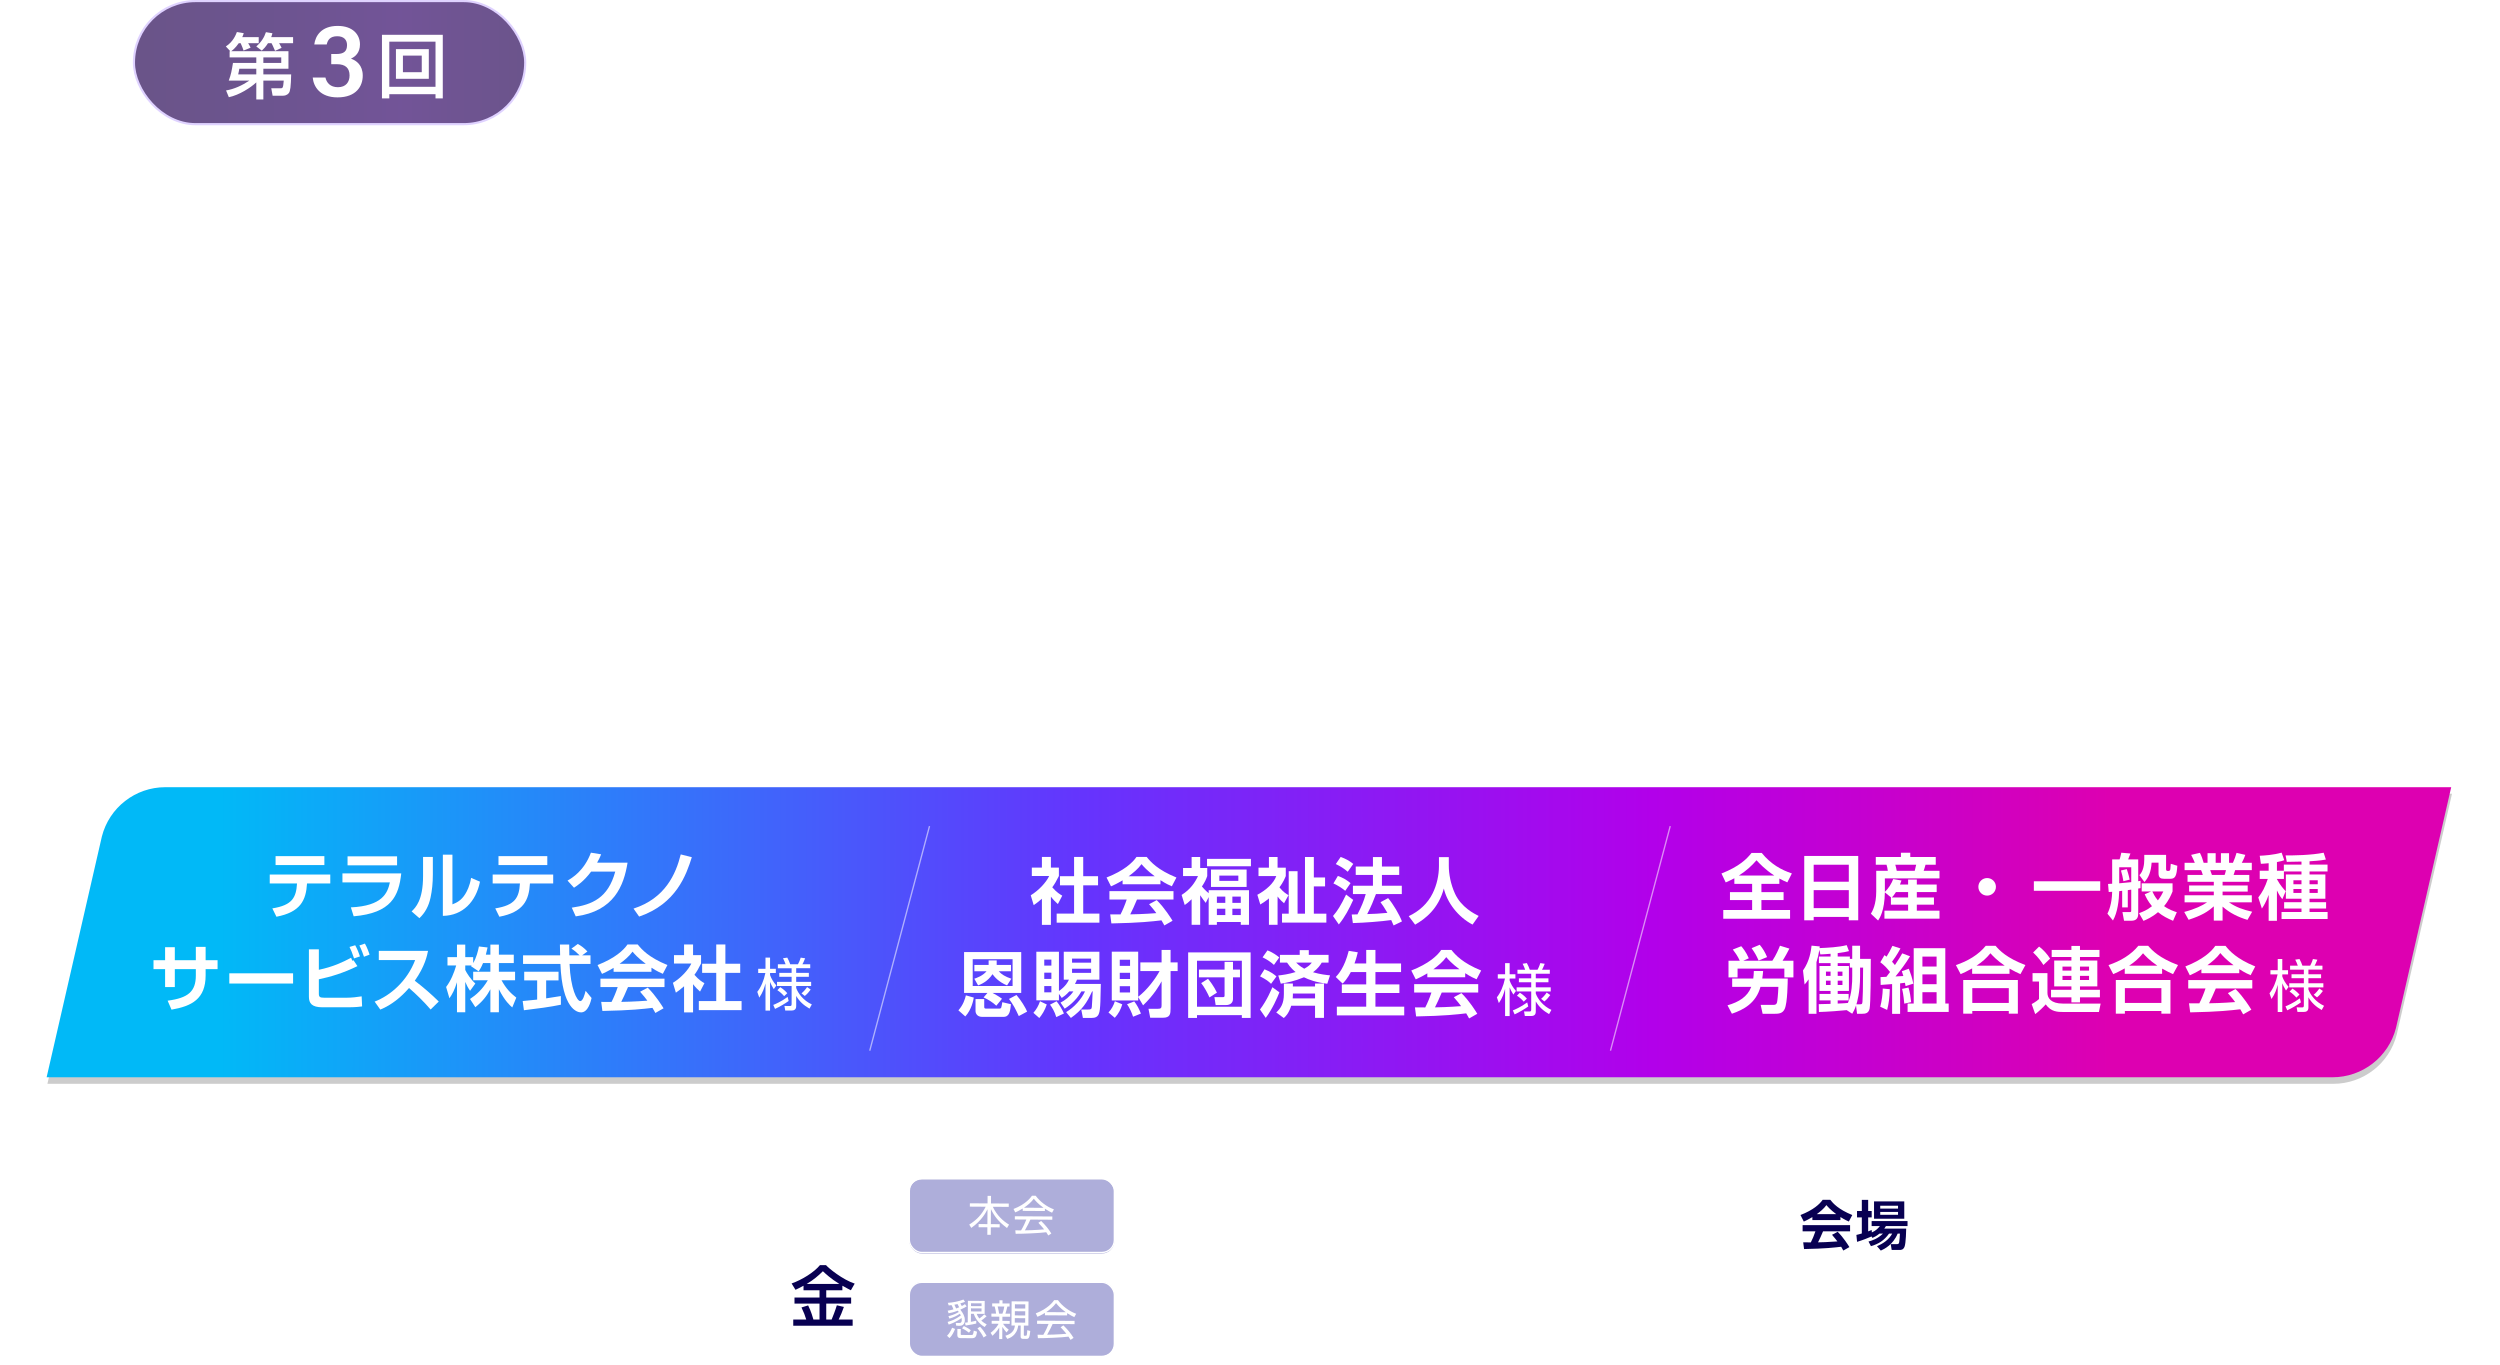 <?xml version="1.0" encoding="UTF-8"?><svg id="_日程" xmlns="http://www.w3.org/2000/svg" xmlns:xlink="http://www.w3.org/1999/xlink" viewBox="0 0 1852.444 1011.544"><defs><style>.cls-1{stroke:#dfd2ff;stroke-width:1.6px;}.cls-1,.cls-2,.cls-3{isolation:isolate;}.cls-1,.cls-4,.cls-5,.cls-6{fill:none;}.cls-1,.cls-4,.cls-5,.cls-6,.cls-7{stroke-miterlimit:10;}.cls-8{filter:url(#drop-shadow-2);}.cls-9{fill:#080052;}.cls-10,.cls-7{fill:#fff;}.cls-11{fill:url(#_名称未設定グラデーション_2146);}.cls-12{filter:url(#drop-shadow-1);opacity:.95;}.cls-4{opacity:.55;stroke-width:1.006px;}.cls-4,.cls-5,.cls-6,.cls-7{stroke:#fff;}.cls-5{stroke-width:1.003px;}.cls-13{opacity:.2;}.cls-6{stroke-width:1.8px;}.cls-3{fill:url(#_名称未設定グラデーション_728);opacity:.67;}.cls-14{fill:#00008a;opacity:.32;}.cls-7{stroke-width:10.367px;}</style><linearGradient id="_名称未設定グラデーション_728" x1="99.25" y1="46.405" x2="389.175" y2="46.405" gradientUnits="userSpaceOnUse"><stop offset=".02" stop-color="#21004f"/><stop offset=".337" stop-color="#240058"/><stop offset=".681" stop-color="#2d0065"/><stop offset=".981" stop-color="#230053"/></linearGradient><filter id="drop-shadow-1"><feOffset dx="0" dy="1"/><feGaussianBlur result="blur" stdDeviation="0"/><feFlood flood-color="#00000f" flood-opacity=".74"/><feComposite in2="blur" operator="in"/><feComposite in="SourceGraphic"/></filter><linearGradient id="_名称未設定グラデーション_2146" x1="34.547" y1="690.764" x2="1816.293" y2="690.764" gradientUnits="userSpaceOnUse"><stop offset=".072" stop-color="#01b9f7"/><stop offset=".387" stop-color="#5844fc"/><stop offset=".431" stop-color="#6534fd"/><stop offset=".668" stop-color="#b200ea"/><stop offset=".799" stop-color="#ce00c3"/><stop offset=".858" stop-color="#dd00b1"/></linearGradient><filter id="drop-shadow-2"><feOffset dx="0" dy="5"/><feGaussianBlur result="blur-2" stdDeviation="2"/><feFlood flood-color="#0a0021" flood-opacity=".19"/><feComposite in2="blur-2" operator="in"/><feComposite in="SourceGraphic"/></filter></defs><path class="cls-7" d="M274.416,308.485v-149.916h17.485v156.067c0,55.045-35.941,73.177-90.985,73.177s-90.985-18.132-90.985-73.177v-156.067h17.485v149.916c0,48.568,18.456,63.787,73.5,63.787s73.5-15.219,73.5-63.787Z"/><path class="cls-7" d="M344.024,369.681h127.898c13.599,0,26.551-7.123,26.551-38.854,0-14.895-3.238-28.494-28.494-37.236l-90.338-31.084c-24.284-8.419-39.179-21.047-39.179-52.778,0-32.379,15.542-51.159,51.159-51.159h114.946v15.542h-114.946c-23.637,0-32.379,9.714-32.379,35.617,0,14.57.972,28.17,22.989,35.941l88.071,31.084c27.199,9.39,46.95,18.456,46.95,54.073,0,27.846-10.361,54.396-45.331,54.396h-127.898v-15.542Z"/><path class="cls-7" d="M596.575,385.223c-20.075,0-30.76-7.771-30.76-30.437v-166.104c0-22.666,10.685-30.113,30.76-30.113h133.077v15.542h-132.43c-12.304,0-13.923,4.857-13.923,14.571v72.853h143.116v15.542h-143.116v77.71c0,9.714,1.619,14.895,13.923,14.895h133.726v15.542h-134.373Z"/><path class="cls-7" d="M779.51,193.214c0-22.665,10.361-34.646,33.998-34.646h95.519c41.445,0,53.103,27.522,53.103,66.378,0,40.149-10.038,67.996-50.512,67.996h-50.188v1.618l106.203,90.662h-25.579l-100.052-86.129c-3.238-2.914-6.152-4.856-6.152-9.065v-5.181c0-4.857,2.914-7.447,7.771-7.447h67.024c31.084,0,32.703-23.637,32.703-52.454,0-30.437-3.886-50.836-37.56-50.836h-92.604c-7.447,0-16.189,3.562-16.189,15.219v195.894h-17.485v-192.009Z"/><path class="cls-7" d="M1148.295,385.223c-20.075,0-30.761-7.771-30.761-30.437v-166.104c0-22.666,10.686-30.113,30.761-30.113h77.386c67.996,0,88.719,50.512,88.719,112.032s-17.484,114.622-85.48,114.622h-80.624ZM1148.943,174.111c-11.333,0-13.923,5.828-13.923,14.247v166.429c0,11.009,1.942,14.895,13.923,14.895h76.738c61.521,0,69.939-47.273,69.939-99.08s-11.656-96.49-73.177-96.49h-73.501Z"/><path class="cls-7" d="M1427.073,179.939c5.181-12.304,11.333-23.96,25.256-23.96,13.275,0,20.075,11.98,25.256,23.96l86.776,205.284h-18.78l-27.522-66.054h-131.459l-27.522,66.054h-18.78l86.776-205.284ZM1393.399,303.628h117.859l-49.54-118.508c-2.267-4.856-4.533-12.951-9.39-12.951s-7.123,8.095-9.39,12.951l-49.54,118.508Z"/><path class="cls-7" d="M1737.259,158.569h19.428l-93.899,152.183v74.472h-17.485v-74.472l-93.899-152.183h19.428l83.215,136.316,83.214-136.316Z"/><rect class="cls-3" x="99.25" y=".8" width="289.925" height="91.21" rx="45.605" ry="45.605"/><g class="cls-2"><path class="cls-10" d="M189.905,42.543h-19.763v-4.597h.476l-3.276-3.541c5.442-3.435,7.451-8.719,8.19-10.674l5.073.846c-.37,1.163-.582,1.902-1.11,2.959h12.207v4.492h-7.821c.582.897,1.374,2.271,1.797,3.328l-5.231,2.114c-.317-1.004-1.163-3.487-2.114-5.442h-1.427c-2.642,3.751-4.491,5.072-5.601,5.918h42.432v12.999h-18.6v4.174h20.608c-.211,8.983-.634,12.523-1.744,13.845-1.374,1.744-3.329,1.955-4.333,1.955h-7.662l-1.004-5.495h6.552c1.955,0,2.219,0,2.695-5.707h-15.112v14.003h-5.231v-12.682c-4.069,3.857-12.629,9.405-20.344,10.99l-2.061-5.02c5.971-.951,11.942-3.699,17.279-7.292h-15.271c1.744-4.756,2.167-7.345,3.118-13.104h17.279v-4.069ZM189.905,50.945h-12.576c-.159.898-.476,2.747-.845,4.174h13.421v-4.174ZM198.571,32.028c-1.902,2.959-3.223,4.227-4.597,5.495l-4.069-3.118c3.646-3.17,5.971-6.816,7.134-10.567l4.809.792c-.264,1.11-.476,1.797-.898,2.906h16.222v4.492h-10.357c.159.264,1.215,2.008,1.85,3.435l-4.861,2.219c-1.691-3.91-1.902-4.333-2.589-5.653h-2.642ZM195.137,46.612h13.263v-4.069h-13.263v4.069Z"/><path class="cls-10" d="M232.884,32.929c.746-6.29,5.195-13.73,17.328-13.73,11.417,0,16.52,6.616,16.52,13.684,0,6.181-3.587,9.193-6.491,10.443v.21c3.748,1.304,8.548,4.681,8.548,12.516,0,7.64-4.674,16.105-18.678,16.105-13.019,0-17.786-7.953-18.391-14.732h9.427c.807,3.842,3.562,7.194,9.274,7.194,5.89,0,8.599-3.833,8.599-8.684,0-5.432-3.018-8.366-9.297-8.366h-4.281v-7.546h3.714c5.642,0,7.993-2.01,7.993-6.651,0-3.888-2.421-6.526-7.256-6.526-5.504,0-7.094,3.027-7.792,6.084h-9.218Z"/><path class="cls-10" d="M322.706,69.788h-34.241v3.118h-5.442V25.771h45.073v47.135h-5.39v-3.118ZM322.706,30.897h-34.241v33.396h34.241V30.897ZM293.38,36.392h24.359v21.982h-24.359v-21.982ZM298.558,53.512h13.95v-12.312h-13.95v12.312Z"/></g><g class="cls-12"><path class="cls-10" d="M438.85,41.333c6.08,3.136,14.527,8.384,18.687,12.224,5.952-7.487,8.255-15.871,9.471-21.503h-26.43c-5.951,8.896-12.223,13.823-17.342,17.343l-2.56-3.008c11.711-7.871,17.023-15.295,21.311-25.47l4.352.768c-.96,2.048-1.92,3.968-3.583,6.848h29.118c-3.968,19.839-12.287,38.653-45.053,47.484l-1.856-3.647c15.167-3.84,24.318-9.663,29.95-15.807-7.295-6.208-13.887-9.791-18.367-12.159l2.304-3.072ZM466.112,27.126c-1.408-3.647-2.176-5.375-3.839-8.191l3.264-1.023c.768,1.152,2.368,3.392,4.096,8.063l-3.52,1.151ZM475.135,27.446c-.512-1.344-1.984-5.119-4.224-8.831l3.328-.896c1.408,1.984,2.688,4.224,4.288,8.576l-3.392,1.151Z"/><path class="cls-10" d="M550.913,76.722h-4.032v-32.957c-8.576,6.463-18.047,11.583-28.222,15.103l-1.792-3.775c9.023-2.752,30.91-12.415,47.485-34.238l3.839,2.305c-8.511,10.495-15.807,16.254-17.278,17.406v36.157Z"/><path class="cls-10" d="M612.739,71.027c26.942-2.88,34.622-16.959,40.189-34.174l3.392,2.112c-5.503,15.742-13.247,34.302-47.484,36.157V21.751h3.904v49.276Z"/><path class="cls-10" d="M747.327,29.814c-2.111,11.647-6.847,22.782-14.91,31.485-8.447,9.216-19.646,12.863-29.758,15.104l-1.729-3.712c11.071-2.24,20.606-5.696,28.414-14.271,6.464-7.039,10.88-15.679,13.056-25.021h-26.431c-3.712,4.927-7.808,10.175-15.871,15.807l-2.304-3.136c5.312-3.84,14.911-11.455,21.055-25.854l4.288.64c-1.024,2.24-1.984,4.544-4.736,8.96h28.926Z"/><path class="cls-10" d="M788.162,20.535v17.662c12.415,3.712,25.149,10.239,32.894,14.399l-1.92,3.968c-8.704-5.312-19.903-10.815-30.974-14.463v34.813h-4.096V20.535h4.096Z"/><path class="cls-10" d="M905.407,29.814c-2.112,11.647-6.848,22.782-14.911,31.485-8.447,9.216-19.646,12.863-29.758,15.104l-1.728-3.712c11.071-2.24,20.606-5.696,28.414-14.271,6.463-7.039,10.879-15.679,13.055-25.021h-26.43c-3.712,4.927-7.808,10.175-15.871,15.807l-2.304-3.136c5.312-3.84,14.911-11.455,21.055-25.854l4.287.64c-1.023,2.24-1.983,4.544-4.735,8.96h28.926Z"/><path class="cls-10" d="M998.207,38.901c-3.2,27.838-19.327,34.75-41.469,37.054l-1.024-3.84c18.367-1.792,34.494-6.336,38.27-29.63h-47.165v-3.584h51.389ZM994.304,23.415v3.647h-42.877v-3.647h42.877Z"/><path class="cls-10" d="M1067.904,20.087v10.815h22.143v4.479c0,11.839-3.008,22.847-11.455,30.014-10.303,8.64-23.103,9.92-28.542,10.304l-1.151-3.712c4.672-.448,17.343-1.664,27.326-9.791,5.119-4.16,9.663-11.008,9.663-26.238v-1.472h-39.997v17.15h-3.84v-20.734h21.758v-10.815h4.096Z"/><path class="cls-10" d="M1132.482,20.535v17.662c6.079,2.048,19.262,6.656,32.894,14.399l-1.984,4.031c-12.159-7.104-18.879-10.239-30.909-14.526v34.813h-4.096V20.535h4.096ZM1157.184,33.782c-1.536-3.52-3.393-6.912-5.312-9.983l3.136-1.472c.703,1.023,3.839,6.144,5.375,9.791l-3.199,1.664ZM1164.799,30.838c-1.856-4.031-2.88-5.888-5.248-9.535l3.008-1.536c1.92,2.561,4.416,7.168,5.312,9.151l-3.071,1.92Z"/><path class="cls-10" d="M1287.295,27.638c-.64,13.055-1.92,26.046-4.032,38.909h15.615v3.84h-55.676v-3.84h36.029c2.432-11.647,3.52-27.454,3.84-35.069h-33.598v-3.84h37.821Z"/><path class="cls-10" d="M1394.046,46.709v4.16h-56.827v-4.16h56.827Z"/><path class="cls-10" d="M1474.432,20.791h3.903v13.247h12.672v3.647h-12.672v13.184c0,9.663-4.991,16.062-9.919,19.391-4.8,3.327-10.175,5.247-20.286,6.079l-1.408-3.775c9.407-.641,14.655-2.048,19.902-5.696,7.231-5.056,7.808-13.183,7.808-15.807v-13.375h-25.342v19.007h-3.904v-19.007h-11.455v-3.647h11.455v-12.927h3.904v12.927h25.342v-13.247ZM1482.623,29.942c-.704-4.352-1.344-6.976-2.24-10.048l3.264-.768c1.345,3.52,2.305,7.871,2.752,10.048l-3.775.768ZM1489.727,28.662c-.64-3.455-1.728-7.423-2.688-10.239l3.327-.768c.576,1.344,2.24,5.567,3.008,10.111l-3.647.896Z"/><path class="cls-10" d="M1589.247,46.709v4.16h-56.828v-4.16h56.828Z"/><path class="cls-10" d="M1681.79,40.117v3.776h-22.654v2.752c0,5.567-1.344,14.335-6.079,20.094-4.416,5.376-11.071,7.872-18.751,9.472l-1.6-3.712c7.871-1.6,13.822-3.584,17.854-8.959,4.672-6.271,4.607-15.743,4.672-17.087l.063-2.56h-26.813v-3.776h53.308ZM1669.759,23.222v3.584h-36.157v-3.584h36.157ZM1675.967,33.141c-.832-2.367-2.432-6.399-4.224-9.407l3.071-1.407c1.344,2.111,3.84,7.039,4.607,9.279l-3.455,1.535ZM1683.199,30.133c-.512-1.151-2.368-5.503-4.8-9.279l2.943-1.472c1.856,2.688,3.776,6.208,4.928,8.896l-3.071,1.855Z"/><path class="cls-10" d="M1748.353,76.722h-4.032v-32.957c-8.575,6.463-18.047,11.583-28.222,15.103l-1.792-3.775c9.023-2.752,30.91-12.415,47.484-34.238l3.84,2.305c-8.511,10.495-15.807,16.254-17.278,17.406v36.157Z"/></g><path class="cls-10" d="M1329.897,965.224v31.104h-32.24v-5.68h26.08v-19.79h-25.774v-5.635h31.935Z"/><path class="cls-10" d="M1351.778,975.49c-.918-.611-6.815-4.456-13.324-6.509l2.708-5.024c6.291,1.835,10.834,4.15,13.718,6.029l-3.102,5.504ZM1338.977,992.484c14.198-1.049,25.295-5.505,31.454-25.731l5.68,2.709c-6.815,20.926-17.955,27.173-35.211,29.444l-1.923-6.422Z"/><path class="cls-10" d="M1380.518,977.631c7.47-3.844,11.533-10.048,13.63-16.513l6.291.873c-.787,2.054-1.398,3.583-2.403,5.374h10.966l.48,1.441,6.858-1.18c-.917,8.868-4.15,16.382-10.354,22.717-5.767,5.854-13.193,7.951-20.576,9.218l-2.446-5.461c13.368-1.835,22.236-6.684,26.299-21.318h-14.635c-3.932,5.067-6.99,7.208-10.354,9.174l-3.757-4.325ZM1410.618,967.277c-1.136-4.281-1.311-4.893-2.01-6.509l3.626-.699c.437.874,1.18,2.49,2.228,6.466l-3.844.742ZM1416.384,966.316c-.306-1.267-1.049-3.976-2.098-6.247l3.67-.699c1.311,2.796,2.01,5.286,2.271,6.16l-3.844.786Z"/><path class="cls-10" d="M1432.149,992.396c7.165-.698,17.693-3.538,22.848-20.227l5.417,2.709c-4.324,11.926-11.358,23.372-34.424,24.114v-36.783h6.159v30.187Z"/><path class="cls-10" d="M1464.339,994.712c9.786-3.757,19.79-12.625,24.596-25.206h-22.062v-5.592h29.881c-.567,2.839-1.878,9.393-8.038,18.129,5.33,4.106,10.004,8.126,14.548,12.626l-4.937,4.849c-4.02-4.674-8.432-8.999-13.106-13.062-4.849,5.592-10.615,10.31-17.431,13.105l-3.451-4.85Z"/><path class="cls-10" d="M1543.975,966.84c-2.272,14.11-8.257,29.444-31.454,32.59l-2.403-5.286c12.407-1.791,22.062-5.854,26.387-21.887h-14.635c-4.412,5.897-8.432,8.519-10.397,9.785l-3.932-4.324c2.709-1.573,10.092-5.897,14.198-16.95l6.203,1.005c-.655,1.616-1.223,2.927-2.446,5.067h18.479Z"/><path class="cls-10" d="M1586.169,965.311v5.68h-13.193v19.921h15.422v5.723h-37.046v-5.723h15.465v-19.921h-13.149v-5.68h32.502Z"/><path class="cls-10" d="M1632.777,963.084c-1.485,10.484-6.335,15.857-13.019,19.571l-4.019-4.456c3.188-1.485,7.164-3.757,9.349-9.611h-30.144v-5.504h37.832ZM1595.994,995.018c8.256-3.233,13.28-7.907,13.236-22.849l6.247.088c-.35,12.407-3.538,21.668-15.727,27.348l-3.757-4.587Z"/><path class="cls-10" d="M1668.2,1000.959v-2.053h-21.318v2.053h-5.723v-39.055h32.765v39.055h-5.724ZM1646.881,977.544h21.318v-10.311h-21.318v10.311ZM1646.881,993.576h21.318v-10.921h-21.318v10.921Z"/><path class="cls-10" d="M1698.949,988.945v-11.795c-4.281,8.693-10.572,14.504-15.246,17.824l-3.146-5.374c8.824-5.854,13.062-11.401,16.076-17.474h-15.465v-5.374h17.78v-6.771h5.417v6.771h17.867v5.374h-15.64c3.146,6.771,10.223,13.936,16.208,17.256l-3.102,5.592c-1.311-.918-3.582-2.534-6.946-5.897v4.937h-8.475v7.295h-5.33v-7.295h-8.257v-5.068h8.257ZM1712.622,988.945c-4.281-4.543-6.378-7.994-8.344-11.795v11.795h8.344Z"/><path class="cls-10" d="M1738.215,975.447c1.224-.655,4.894-2.534,7.252-5.286h-6.247v2.621h-3.363v1.223c.698,1.704,2.228,4.631,4.762,7.515l-2.578,4.193c-.611-.786-1.397-1.922-2.184-3.626v19.091h-5.024v-16.906c-1.18,4.325-2.752,6.684-3.582,7.907l-1.966-7.165c2.971-3.844,4.543-9.741,5.155-12.231h-4.631v-5.067h5.023v-7.602h5.024v7.602h3.232v-1.311h8.868c.219-.481.394-.83.786-1.704-1.136,0-6.684.131-7.95.131l-.699-3.67c2.577,0,14.416.175,23.328-1.66l1.573,3.801c-2.534.612-5.811,1.049-11.053,1.268-.219.523-.438,1.048-.83,1.835h13.717v3.757h-6.684c2.141,2.402,5.286,3.976,7.602,4.979l-1.922,4.456c-.874-.437-2.141-1.092-3.801-2.184v3.975h-18.086v-4.019c-1.354.961-2.272,1.485-3.451,2.141l-2.272-4.062ZM1759.36,996.94c1.703,0,1.747,0,1.747-1.66v-8.562h-16.557v14.46h-4.631v-18.173h26.037v15.115c0,2.228-1.268,3.058-3.539,3.058h-4.412l-.567-3.232h-11.053v-9.349h12.975v8.344ZM1747.914,976.014v2.402h10.048v-2.402h-10.048ZM1757.088,973c-1.005-1.267-1.485-2.009-1.966-2.839h-4.106c-.874,1.267-1.398,1.922-2.185,2.839h8.257ZM1750.273,991.741v2.884h5.242v-2.884h-5.242Z"/><rect class="cls-10" x="1291.441" y="878.226" width="165.111" height="56.741" rx="10.129" ry="10.129"/><path class="cls-9" d="M1342.932,901.847c-3.161,1.896-5.138,2.767-6.362,3.319l-2.451-4.86c9.604-3.755,14.307-8.142,16.441-11.303h5.611c2.134,2.687,6.007,7.113,16.322,11.303l-2.529,4.821c-1.265-.554-3.201-1.384-6.244-3.359v2.253h-20.788v-2.174ZM1365.854,926.627c-.435-.79-.712-1.384-1.581-2.806-5.098.593-11.54,1.383-27.506,1.699l-.633-4.979c.514,0,4.743.039,5.651.039,1.146-2.174,2.49-5.414,3.399-8.181h-9.485v-4.624h35.173v4.624h-20.036c-1.502,3.518-2.49,5.771-3.715,8.142,1.265,0,7.864-.158,14.346-.672-.869-1.186-1.897-2.49-3.991-4.9l4.188-2.253c4.506,4.466,7.864,9.998,8.694,11.342l-4.505,2.569ZM1360.598,899.634c-4.269-3.162-6.245-5.454-7.272-6.679-1.896,2.647-4.702,4.939-7.113,6.679h14.386Z"/><path class="cls-9" d="M1392.649,914.059c-2.056,1.738-3.794,2.568-5.217,3.201l-.672-1.067c-2.925,1.226-6.047,2.569-10.71,3.991l-.514-5.137c1.186-.277,2.252-.515,4.03-1.067v-11.936h-3.557v-4.702h3.557v-8.26h4.703v8.26h2.608v4.702h-2.608v10.395c1.027-.356,1.502-.554,2.608-1.067l.119,1.857c3.24-1.423,4.821-3.319,5.967-4.742h-6.125v-3.715h26.597v3.715h-16.006c-.474.751-.711,1.186-1.225,1.896h16.242c0,.237-.157,10.987-1.265,13.517-.987,2.292-2.608,2.292-3.794,2.292h-5.69l-.712-4.308h4.703c1.265,0,1.423-.672,1.581-1.581.276-1.344.475-5.059.514-6.244h-1.66c-3.398,8.299-9.919,11.461-12.488,12.606l-2.846-3.28c4.664-1.937,8.932-4.9,11.304-9.326h-2.332c-3.755,5.177-7.628,7.588-13.437,9.326l-1.818-3.438c2.885-.791,6.758-2.016,10.749-5.889h-2.607ZM1388.618,890.228h22.407v12.845h-22.407v-12.845ZM1393.202,893.429v2.095h13.2v-2.095h-13.2ZM1393.202,898.014v2.134h13.2v-2.134h-13.2Z"/><path class="cls-10" d="M860.712,877.443v47.633h-8.628v-39.236h-.279l-11.141,7.117v-7.908l11.838-7.605h8.21Z"/><path class="cls-10" d="M888.964,925.727c-2.279-.016-4.505-.415-6.676-1.198-2.171-.782-4.124-2.062-5.86-3.837-1.737-1.775-3.117-4.141-4.141-7.094-1.022-2.954-1.527-6.617-1.512-10.989,0-4.078.435-7.714,1.303-10.908s2.116-5.896,3.745-8.105c1.628-2.21,3.593-3.896,5.896-5.059s4.88-1.744,7.733-1.744c2.992,0,5.647.589,7.966,1.768,2.317,1.178,4.19,2.787,5.617,4.825,1.426,2.039,2.31,4.338,2.651,6.896h-8.489c-.435-1.829-1.322-3.291-2.663-4.384-1.342-1.094-3.035-1.64-5.082-1.64-3.303,0-5.842,1.434-7.617,4.303-1.775,2.868-2.671,6.807-2.687,11.814h.326c.759-1.364,1.744-2.535,2.953-3.512,1.21-.977,2.578-1.732,4.105-2.268s3.144-.803,4.85-.803c2.791,0,5.299.667,7.523,2,2.225,1.334,3.989,3.167,5.291,5.501,1.303,2.334,1.946,5.004,1.931,8.013.016,3.132-.697,5.942-2.14,8.431s-3.45,4.446-6.023,5.873c-2.574,1.427-5.574,2.131-9.001,2.116ZM888.917,918.75c1.689,0,3.202-.411,4.535-1.232,1.334-.822,2.388-1.931,3.163-3.326s1.155-2.961,1.14-4.698c.016-1.705-.353-3.248-1.104-4.628s-1.787-2.474-3.104-3.279c-1.318-.807-2.822-1.21-4.513-1.21-1.256,0-2.427.241-3.512.721-1.086.481-2.031,1.145-2.838,1.989-.806.845-1.438,1.822-1.896,2.931s-.693,2.29-.709,3.547c.016,1.659.403,3.186,1.163,4.581.759,1.396,1.806,2.513,3.14,3.35,1.333.837,2.845,1.256,4.535,1.256Z"/><path class="cls-10" d="M919.245,900.096c-1.411,0-2.621-.5-3.628-1.5-1.009-1-1.505-2.205-1.489-3.616-.016-1.396.48-2.594,1.489-3.594,1.007-1,2.217-1.5,3.628-1.5,1.364,0,2.555.5,3.57,1.5,1.015,1,1.53,2.198,1.546,3.594-.016.93-.26,1.783-.732,2.559s-1.093,1.396-1.86,1.86-1.609.697-2.523.697ZM919.245,925.588c-1.411,0-2.621-.496-3.628-1.488-1.009-.992-1.505-2.202-1.489-3.629-.016-1.396.48-2.589,1.489-3.581,1.007-.992,2.217-1.489,3.628-1.489,1.364,0,2.555.497,3.57,1.489,1.015.992,1.53,2.186,1.546,3.581-.016.946-.26,1.807-.732,2.582s-1.093,1.392-1.86,1.849c-.768.458-1.609.687-2.523.687Z"/><path class="cls-10" d="M951.906,925.983c-3.829,0-7.113-.973-9.85-2.919-2.736-1.945-4.838-4.76-6.303-8.442s-2.198-8.121-2.198-13.315c.016-5.194.756-9.617,2.222-13.269,1.465-3.651,3.566-6.438,6.303-8.361s6.013-2.884,9.826-2.884c3.814,0,7.094.961,9.839,2.884,2.744,1.923,4.849,4.714,6.314,8.373,1.465,3.659,2.197,8.078,2.197,13.257,0,5.21-.732,9.656-2.197,13.338-1.466,3.684-3.566,6.493-6.303,8.432-2.737,1.938-6.021,2.907-9.851,2.907ZM951.906,918.703c2.978,0,5.33-1.469,7.06-4.407,1.729-2.938,2.593-7.268,2.593-12.989,0-3.783-.396-6.962-1.186-9.536-.791-2.573-1.907-4.516-3.35-5.826-1.442-1.31-3.147-1.965-5.117-1.965-2.961,0-5.303,1.469-7.023,4.407s-2.59,7.245-2.604,12.92c-.016,3.799.367,6.993,1.15,9.582.783,2.59,1.896,4.539,3.338,5.85s3.155,1.965,5.14,1.965Z"/><path class="cls-10" d="M994.275,925.983c-3.829,0-7.113-.973-9.85-2.919-2.736-1.945-4.838-4.76-6.303-8.442s-2.198-8.121-2.198-13.315c.016-5.194.756-9.617,2.222-13.269,1.465-3.651,3.566-6.438,6.303-8.361s6.013-2.884,9.826-2.884c3.814,0,7.094.961,9.839,2.884,2.744,1.923,4.849,4.714,6.314,8.373,1.465,3.659,2.197,8.078,2.197,13.257,0,5.21-.732,9.656-2.197,13.338-1.466,3.684-3.566,6.493-6.303,8.432-2.737,1.938-6.021,2.907-9.851,2.907ZM994.275,918.703c2.978,0,5.33-1.469,7.06-4.407,1.729-2.938,2.593-7.268,2.593-12.989,0-3.783-.396-6.962-1.186-9.536-.791-2.573-1.907-4.516-3.35-5.826-1.442-1.31-3.147-1.965-5.117-1.965-2.961,0-5.303,1.469-7.023,4.407s-2.59,7.245-2.604,12.92c-.016,3.799.367,6.993,1.15,9.582.783,2.59,1.896,4.539,3.338,5.85s3.155,1.965,5.14,1.965Z"/><path class="cls-10" d="M1048.643,901.771v6.931h-21.444v-6.931h21.444Z"/><path class="cls-10" d="M1089.555,877.443v47.633h-8.628v-39.236h-.279l-11.141,7.117v-7.908l11.838-7.605h8.21Z"/><path class="cls-10" d="M1119.914,925.727c-3.458,0-6.524-.582-9.199-1.744-2.674-1.163-4.768-2.757-6.279-4.78s-2.26-4.321-2.244-6.896c-.016-2,.418-3.838,1.303-5.513.884-1.674,2.081-3.073,3.593-4.197s3.198-1.842,5.059-2.151v-.326c-2.45-.542-4.431-1.794-5.942-3.756s-2.26-4.229-2.244-6.803c-.016-2.45.666-4.637,2.047-6.56,1.38-1.922,3.271-3.438,5.675-4.547,2.403-1.108,5.147-1.662,8.233-1.662,3.055,0,5.779.554,8.175,1.662,2.396,1.109,4.287,2.625,5.675,4.547,1.388,1.923,2.082,4.109,2.082,6.56,0,2.573-.764,4.841-2.291,6.803s-3.493,3.214-5.896,3.756v.326c1.86.31,3.538,1.027,5.035,2.151,1.496,1.124,2.689,2.523,3.581,4.197.892,1.675,1.338,3.513,1.338,5.513,0,2.574-.76,4.872-2.279,6.896s-3.609,3.617-6.269,4.78c-2.659,1.162-5.709,1.744-9.151,1.744ZM1119.914,919.075c1.782,0,3.333-.306,4.651-.918,1.317-.612,2.341-1.478,3.07-2.594.729-1.116,1.101-2.403,1.116-3.86-.016-1.52-.407-2.864-1.175-4.035s-1.813-2.09-3.14-2.757c-1.325-.666-2.834-1-4.523-1-1.706,0-3.226.334-4.559,1-1.334.667-2.384,1.586-3.151,2.757s-1.144,2.516-1.128,4.035c-.016,1.457.341,2.74,1.069,3.849.729,1.109,1.756,1.974,3.082,2.594,1.325.62,2.888.93,4.687.93ZM1119.914,897.376c1.457,0,2.748-.295,3.872-.884s2.012-1.411,2.663-2.466c.651-1.054.984-2.271,1-3.651-.016-1.364-.341-2.562-.977-3.593s-1.52-1.83-2.651-2.396c-1.132-.566-2.435-.85-3.907-.85-1.504,0-2.826.283-3.966.85-1.14.565-2.023,1.364-2.651,2.396s-.935,2.229-.919,3.593c-.016,1.381.299,2.594.942,3.64.644,1.047,1.535,1.869,2.675,2.466s2.445.896,3.919.896Z"/><path class="cls-10" d="M1151.878,900.096c-1.411,0-2.621-.5-3.628-1.5-1.009-1-1.505-2.205-1.489-3.616-.016-1.396.48-2.594,1.489-3.594,1.007-1,2.217-1.5,3.628-1.5,1.364,0,2.555.5,3.57,1.5,1.015,1,1.53,2.198,1.546,3.594-.016.93-.26,1.783-.732,2.559s-1.093,1.396-1.86,1.86-1.609.697-2.523.697ZM1151.878,925.588c-1.411,0-2.621-.496-3.628-1.488-1.009-.992-1.505-2.202-1.489-3.629-.016-1.396.48-2.589,1.489-3.581,1.007-.992,2.217-1.489,3.628-1.489,1.364,0,2.555.497,3.57,1.489,1.015.992,1.53,2.186,1.546,3.581-.016.946-.26,1.807-.732,2.582s-1.093,1.392-1.86,1.849c-.768.458-1.609.687-2.523.687Z"/><path class="cls-10" d="M1183.23,925.983c-3.829,0-7.113-.973-9.85-2.919-2.736-1.945-4.838-4.76-6.303-8.442s-2.198-8.121-2.198-13.315c.016-5.194.756-9.617,2.222-13.269,1.465-3.651,3.566-6.438,6.303-8.361s6.013-2.884,9.826-2.884c3.814,0,7.094.961,9.839,2.884,2.744,1.923,4.849,4.714,6.314,8.373,1.465,3.659,2.197,8.078,2.197,13.257,0,5.21-.732,9.656-2.197,13.338-1.466,3.684-3.566,6.493-6.303,8.432-2.737,1.938-6.021,2.907-9.851,2.907ZM1183.23,918.703c2.978,0,5.33-1.469,7.06-4.407,1.729-2.938,2.593-7.268,2.593-12.989,0-3.783-.396-6.962-1.186-9.536-.791-2.573-1.907-4.516-3.35-5.826-1.442-1.31-3.147-1.965-5.117-1.965-2.961,0-5.303,1.469-7.023,4.407s-2.59,7.245-2.604,12.92c-.016,3.799.367,6.993,1.15,9.582.783,2.59,1.896,4.539,3.338,5.85s3.155,1.965,5.14,1.965Z"/><path class="cls-10" d="M1225.598,925.983c-3.829,0-7.113-.973-9.85-2.919-2.736-1.945-4.838-4.76-6.303-8.442s-2.198-8.121-2.198-13.315c.016-5.194.756-9.617,2.222-13.269,1.465-3.651,3.566-6.438,6.303-8.361s6.013-2.884,9.826-2.884c3.814,0,7.094.961,9.839,2.884,2.744,1.923,4.849,4.714,6.314,8.373,1.465,3.659,2.197,8.078,2.197,13.257,0,5.21-.732,9.656-2.197,13.338-1.466,3.684-3.566,6.493-6.303,8.432-2.737,1.938-6.021,2.907-9.851,2.907ZM1225.598,918.703c2.978,0,5.33-1.469,7.06-4.407,1.729-2.938,2.593-7.268,2.593-12.989,0-3.783-.396-6.962-1.186-9.536-.791-2.573-1.907-4.516-3.35-5.826-1.442-1.31-3.147-1.965-5.117-1.965-2.961,0-5.303,1.469-7.023,4.407s-2.59,7.245-2.604,12.92c-.016,3.799.367,6.993,1.15,9.582.783,2.59,1.896,4.539,3.338,5.85s3.155,1.965,5.14,1.965Z"/><rect class="cls-14" x="673.801" y="873.975" width="151.913" height="54.895" rx="9.242" ry="9.242"/><path class="cls-10" d="M731.74,891.71l.037-5.598,2.549.018-.037,5.598,13.186.089-.017,2.456-11.817-.08c2.974,6.365,7.578,10.563,12.038,13.236l-1.51,2.51c-6.652-4.959-9.517-8.99-11.908-14.013l-.076,11.133,6.561.044-.016,2.363-6.562-.044-.038,5.566-2.549-.018.038-5.566-6.5-.044.016-2.363,6.5.044.075-11.009c-1.136,2.263-4.067,8.183-12.006,13.82l-1.538-2.467c5.685-3.538,9.381-7.557,12.188-13.229l-11.724-.08.017-2.456,13.093.089Z"/><path class="cls-10" d="M774.245,897.346l-16.45-.111.012-1.741c-2.779,1.691-4.494,2.426-5.555,2.854l-1.259-2.527c9.292-3.576,12.809-8.591,13.657-9.828l2.768.019c3.205,4.345,8.124,8.141,13.521,10.104l-1.385,2.479c-1.364-.632-3.101-1.452-5.299-2.96l-.011,1.711ZM771.457,904.698c3.306,3.287,5.188,5.478,7.557,9.287l-2.249,1.478c-.491-.843-.86-1.437-1.507-2.404-5.198.711-17.89,1.185-22.679,1.152l-.264-2.552,4.292.028c1.982-3.345,3.184-6.229,3.879-8.027l-8.521-.058.017-2.395,27.771.188-.017,2.395-16.233-.109c-.758,1.705-2.02,4.402-4.065,7.965.777-.026,4.262-.096,4.915-.123,3.795-.13,7-.388,9.302-.589-.308-.407-1.85-2.377-4.258-4.85l2.061-1.386ZM773.265,894.976c-4.363-3.14-6.151-5.391-7.23-6.766-1.978,2.723-4.637,4.882-7.261,6.668l14.491.098Z"/><rect class="cls-5" x="673.801" y="873.159" width="151.913" height="54.895" rx="9.242" ry="9.242"/><rect class="cls-14" x="673.801" y="949.996" width="151.913" height="54.895" rx="9.242" ry="9.242"/><rect class="cls-5" x="673.801" y="950.163" width="151.913" height="54.895" rx="9.242" ry="9.242"/><path class="cls-10" d="M860.712,953.056v47.633h-8.628v-39.236h-.279l-11.141,7.117v-7.908l11.838-7.605h8.21Z"/><path class="cls-10" d="M888.453,1001.34c-3.458,0-6.524-.582-9.199-1.744-2.674-1.163-4.768-2.757-6.279-4.78s-2.26-4.321-2.244-6.896c-.016-2,.418-3.838,1.303-5.513.884-1.674,2.081-3.073,3.593-4.197s3.198-1.842,5.059-2.151v-.326c-2.45-.542-4.431-1.794-5.942-3.756s-2.26-4.229-2.244-6.803c-.016-2.45.666-4.637,2.047-6.56,1.38-1.922,3.271-3.438,5.675-4.547,2.403-1.108,5.147-1.662,8.233-1.662,3.055,0,5.779.554,8.175,1.662,2.396,1.109,4.287,2.625,5.675,4.547,1.388,1.923,2.082,4.109,2.082,6.56,0,2.573-.764,4.841-2.291,6.803s-3.493,3.214-5.896,3.756v.326c1.86.31,3.538,1.027,5.035,2.151,1.496,1.124,2.689,2.523,3.581,4.197.892,1.675,1.338,3.513,1.338,5.513,0,2.574-.76,4.872-2.279,6.896s-3.609,3.617-6.269,4.78c-2.659,1.162-5.709,1.744-9.151,1.744ZM888.453,994.688c1.782,0,3.333-.306,4.651-.918,1.317-.612,2.341-1.478,3.07-2.594.729-1.116,1.101-2.403,1.116-3.86-.016-1.52-.407-2.864-1.175-4.035s-1.813-2.09-3.14-2.757c-1.325-.666-2.834-1-4.523-1-1.706,0-3.226.334-4.559,1-1.334.667-2.384,1.586-3.151,2.757s-1.144,2.516-1.128,4.035c-.016,1.457.341,2.74,1.069,3.849.729,1.109,1.756,1.974,3.082,2.594,1.325.62,2.888.93,4.687.93ZM888.453,972.989c1.457,0,2.748-.295,3.872-.884s2.012-1.411,2.663-2.466c.651-1.054.984-2.271,1-3.651-.016-1.364-.341-2.562-.977-3.593s-1.52-1.83-2.651-2.396c-1.132-.566-2.435-.85-3.907-.85-1.504,0-2.826.283-3.966.85-1.14.565-2.023,1.364-2.651,2.396s-.935,2.229-.919,3.593c-.016,1.381.299,2.594.942,3.64.644,1.047,1.535,1.869,2.675,2.466s2.445.896,3.919.896Z"/><path class="cls-10" d="M917.796,975.71c-1.411,0-2.621-.5-3.628-1.5-1.009-1-1.505-2.205-1.489-3.616-.016-1.396.48-2.594,1.489-3.594,1.007-1,2.217-1.5,3.628-1.5,1.364,0,2.555.5,3.57,1.5,1.015,1,1.53,2.198,1.546,3.594-.016.93-.26,1.783-.732,2.559s-1.093,1.396-1.86,1.86-1.609.697-2.523.697ZM917.796,1001.201c-1.411,0-2.621-.496-3.628-1.488-1.009-.992-1.505-2.202-1.489-3.629-.016-1.396.48-2.589,1.489-3.581,1.007-.992,2.217-1.489,3.628-1.489,1.364,0,2.555.497,3.57,1.489,1.015.992,1.53,2.186,1.546,3.581-.016.946-.26,1.807-.732,2.582s-1.093,1.392-1.86,1.849c-.768.458-1.609.687-2.523.687Z"/><path class="cls-10" d="M950.457,1001.596c-3.829,0-7.113-.973-9.85-2.919-2.736-1.945-4.838-4.76-6.303-8.442s-2.198-8.121-2.198-13.315c.016-5.194.756-9.617,2.222-13.269,1.465-3.651,3.566-6.438,6.303-8.361s6.013-2.884,9.826-2.884c3.814,0,7.094.961,9.839,2.884,2.744,1.923,4.849,4.714,6.314,8.373,1.465,3.659,2.197,8.078,2.197,13.257,0,5.21-.732,9.656-2.197,13.338-1.466,3.684-3.566,6.493-6.303,8.432-2.737,1.938-6.021,2.907-9.851,2.907ZM950.457,994.316c2.978,0,5.33-1.469,7.06-4.407,1.729-2.938,2.593-7.268,2.593-12.989,0-3.783-.396-6.962-1.186-9.536-.791-2.573-1.907-4.516-3.35-5.826-1.442-1.31-3.147-1.965-5.117-1.965-2.961,0-5.303,1.469-7.023,4.407s-2.59,7.245-2.604,12.92c-.016,3.799.367,6.993,1.15,9.582.783,2.59,1.896,4.539,3.338,5.85s3.155,1.965,5.14,1.965Z"/><path class="cls-10" d="M992.826,1001.596c-3.829,0-7.113-.973-9.85-2.919-2.736-1.945-4.838-4.76-6.303-8.442s-2.198-8.121-2.198-13.315c.016-5.194.756-9.617,2.222-13.269,1.465-3.651,3.566-6.438,6.303-8.361s6.013-2.884,9.826-2.884c3.814,0,7.094.961,9.839,2.884,2.744,1.923,4.849,4.714,6.314,8.373,1.465,3.659,2.197,8.078,2.197,13.257,0,5.21-.732,9.656-2.197,13.338-1.466,3.684-3.566,6.493-6.303,8.432-2.737,1.938-6.021,2.907-9.851,2.907ZM992.826,994.316c2.978,0,5.33-1.469,7.06-4.407,1.729-2.938,2.593-7.268,2.593-12.989,0-3.783-.396-6.962-1.186-9.536-.791-2.573-1.907-4.516-3.35-5.826-1.442-1.31-3.147-1.965-5.117-1.965-2.961,0-5.303,1.469-7.023,4.407s-2.59,7.245-2.604,12.92c-.016,3.799.367,6.993,1.15,9.582.783,2.59,1.896,4.539,3.338,5.85s3.155,1.965,5.14,1.965Z"/><path class="cls-10" d="M1047.194,977.384v6.931h-21.444v-6.931h21.444Z"/><path class="cls-10" d="M1064.804,1000.689v-6.233l16.536-16.211c1.581-1.597,2.899-3.016,3.954-4.256,1.054-1.24,1.845-2.442,2.372-3.605.526-1.162.791-2.402.791-3.721,0-1.504-.342-2.795-1.023-3.873-.683-1.077-1.621-1.91-2.814-2.5-1.194-.589-2.551-.884-4.07-.884-1.566,0-2.938.322-4.116.966-1.179.644-2.09,1.555-2.733,2.732-.644,1.179-.965,2.582-.965,4.21h-8.21c0-3.023.689-5.652,2.069-7.885s3.283-3.962,5.71-5.187,5.214-1.837,8.361-1.837c3.194,0,6.001.597,8.42,1.79,2.419,1.194,4.299,2.83,5.64,4.908,1.341,2.077,2.012,4.45,2.012,7.116,0,1.783-.341,3.535-1.023,5.257-.683,1.721-1.88,3.628-3.593,5.722-1.714,2.093-4.113,4.628-7.198,7.605l-8.211,8.35v.325h20.747v7.21h-32.654Z"/><path class="cls-10" d="M1120.491,1001.596c-3.829,0-7.113-.973-9.85-2.919-2.736-1.945-4.838-4.76-6.303-8.442s-2.198-8.121-2.198-13.315c.016-5.194.756-9.617,2.222-13.269,1.465-3.651,3.566-6.438,6.303-8.361s6.013-2.884,9.826-2.884c3.814,0,7.094.961,9.839,2.884,2.744,1.923,4.849,4.714,6.314,8.373,1.465,3.659,2.197,8.078,2.197,13.257,0,5.21-.732,9.656-2.197,13.338-1.466,3.684-3.566,6.493-6.303,8.432-2.737,1.938-6.021,2.907-9.851,2.907ZM1120.491,994.316c2.978,0,5.33-1.469,7.06-4.407,1.729-2.938,2.593-7.268,2.593-12.989,0-3.783-.396-6.962-1.186-9.536-.791-2.573-1.907-4.516-3.35-5.826-1.442-1.31-3.147-1.965-5.117-1.965-2.961,0-5.303,1.469-7.023,4.407s-2.59,7.245-2.604,12.92c-.016,3.799.367,6.993,1.15,9.582.783,2.59,1.896,4.539,3.338,5.85s3.155,1.965,5.14,1.965Z"/><path class="cls-10" d="M1150.533,975.71c-1.411,0-2.621-.5-3.628-1.5-1.009-1-1.505-2.205-1.489-3.616-.016-1.396.48-2.594,1.489-3.594,1.007-1,2.217-1.5,3.628-1.5,1.364,0,2.555.5,3.57,1.5,1.015,1,1.53,2.198,1.546,3.594-.016.93-.26,1.783-.732,2.559s-1.093,1.396-1.86,1.86-1.609.697-2.523.697ZM1150.533,1001.201c-1.411,0-2.621-.496-3.628-1.488-1.009-.992-1.505-2.202-1.489-3.629-.016-1.396.48-2.589,1.489-3.581,1.007-.992,2.217-1.489,3.628-1.489,1.364,0,2.555.497,3.57,1.489,1.015.992,1.53,2.186,1.546,3.581-.016.946-.26,1.807-.732,2.582s-1.093,1.392-1.86,1.849c-.768.458-1.609.687-2.523.687Z"/><path class="cls-10" d="M1181.884,1001.596c-3.829,0-7.113-.973-9.85-2.919-2.736-1.945-4.838-4.76-6.303-8.442s-2.198-8.121-2.198-13.315c.016-5.194.756-9.617,2.222-13.269,1.465-3.651,3.566-6.438,6.303-8.361s6.013-2.884,9.826-2.884c3.814,0,7.094.961,9.839,2.884,2.744,1.923,4.849,4.714,6.314,8.373,1.465,3.659,2.197,8.078,2.197,13.257,0,5.21-.732,9.656-2.197,13.338-1.466,3.684-3.566,6.493-6.303,8.432-2.737,1.938-6.021,2.907-9.851,2.907ZM1181.884,994.316c2.978,0,5.33-1.469,7.06-4.407,1.729-2.938,2.593-7.268,2.593-12.989,0-3.783-.396-6.962-1.186-9.536-.791-2.573-1.907-4.516-3.35-5.826-1.442-1.31-3.147-1.965-5.117-1.965-2.961,0-5.303,1.469-7.023,4.407s-2.59,7.245-2.604,12.92c-.016,3.799.367,6.993,1.15,9.582.783,2.59,1.896,4.539,3.338,5.85s3.155,1.965,5.14,1.965Z"/><path class="cls-10" d="M1224.252,1001.596c-3.829,0-7.113-.973-9.85-2.919-2.736-1.945-4.838-4.76-6.303-8.442s-2.198-8.121-2.198-13.315c.016-5.194.756-9.617,2.222-13.269,1.465-3.651,3.566-6.438,6.303-8.361s6.013-2.884,9.826-2.884c3.814,0,7.094.961,9.839,2.884,2.744,1.923,4.849,4.714,6.314,8.373,1.465,3.659,2.197,8.078,2.197,13.257,0,5.21-.732,9.656-2.197,13.338-1.466,3.684-3.566,6.493-6.303,8.432-2.737,1.938-6.021,2.907-9.851,2.907ZM1224.252,994.316c2.978,0,5.33-1.469,7.06-4.407,1.729-2.938,2.593-7.268,2.593-12.989,0-3.783-.396-6.962-1.186-9.536-.791-2.573-1.907-4.516-3.35-5.826-1.442-1.31-3.147-1.965-5.117-1.965-2.961,0-5.303,1.469-7.023,4.407s-2.59,7.245-2.604,12.92c-.016,3.799.367,6.993,1.15,9.582.783,2.59,1.896,4.539,3.338,5.85s3.155,1.965,5.14,1.965Z"/><path class="cls-10" d="M701.741,989.775c1.754-1.792,2.793-3.65,3.741-5.978l2.202.918c-.729,2.047-2.368,5.239-4.119,6.783l-1.824-1.724ZM708.571,982.358l-.421-2.118,2.892.051c1.399.01,1.594-1.202,1.601-2.135.004-.685-.085-1.214-.146-1.556-.719.555-4.22,3.205-9.549,4.88l-.795-1.965c2.959-.788,5.952-1.95,9.797-4.785-.215-.469-.43-.904-.676-1.311-2.374,1.663-5.025,2.889-7.799,3.616l-.703-1.809c1.558-.362,4.269-1.027,7.672-3.057-.369-.53-.524-.719-.74-.969-3.43,1.312-5.702,1.702-6.823,1.912l-.672-1.932c.965-.149,2.242-.358,4.268-.966-.427-1.216-.979-2.34-1.378-3.12-.81.088-1.4.146-2.148.203l-.639-1.932c3.359-.164,8.154-1.034,11.554-2.441l1.201,1.688c-.842.336-1.528.611-3.491,1.158.247.406.8,1.404,1.076,1.997,1.278-.675,1.748-1.015,2.342-1.445l1.294,1.657c-.968.615-2.123,1.354-4.712,2.456,2.188,2.843,3.356,4.936,3.337,7.797-.024,3.669-2.578,4.149-3.636,4.143l-2.705-.019ZM709.489,966.286c-1.028.242-1.402.303-2.306.482.399.749.676,1.279,1.319,2.777.686-.276,1.559-.612,2.213-.887-.644-1.312-.736-1.467-1.227-2.373ZM711.914,984.744l-.025,3.669c-.005.747.182.748.865.753l6.873.047c1.213.008,1.524-.115,1.919-3.253l2.42.794c-.49,3.728-1.214,4.844-3.919,4.825l-8.086-.055c-.933-.007-2.612-.018-2.597-2.381l.03-4.416,2.52.017ZM717.99,987.49c-1.453-1.191-3.28-2.386-5.141-3.206l1.349-1.732c3.224,1.607,4.431,2.518,5.173,3.113l-1.381,1.825ZM731.04,975.326c-1.815,1.729-3.564,2.931-3.939,3.177,1.699,1.598,3.062,2.321,4.022,2.826l-1.536,1.98c-1.951-1.196-6.131-4.054-8.051-9.79l-2.084-.014-.04,5.94c1.868-.33,3.083-.633,3.986-.876l-.015,2.146c-1.962.517-3.706.815-7.877,1.472l-.453-2.087c.654-.089,1.059-.148,2.023-.266l.108-15.952,12.47.084-.065,9.607-5.877-.04c.305.842.733,1.935,1.998,3.466,1.75-1.263,2.72-2.158,3.598-3.085l1.731,1.411ZM727.286,969.517l-7.806-.053-.016,2.27,7.806.053.016-2.27ZM727.311,965.755l-7.806-.053-.014,2.083,7.806.053.014-2.083ZM728.789,991.047c-1.134-2.496-3.23-5.277-4.526-6.748l1.937-1.23c2.347,2.534,3.239,3.94,4.808,6.595l-2.218,1.384Z"/><path class="cls-10" d="M742.846,963.497l-.017,2.332,5.255.035-.015,2.27-1.647-.011c-.418,2.019-.736,2.98-1.436,5.276l3.514.023-.016,2.27-5.722-.039-.021,3.08,5.441.036-.015,2.177-4.944-.033c1.386,2.031,3.302,3.692,4.231,4.382l-1.662,2.011c-1.296-1.439-2.098-2.564-3.082-4.125l-.062,9.049-2.302-.016.059-8.583c-.692,1.271-1.699,2.974-4.986,6.154l-1.416-2.187c1.406-1.017,4.19-3.393,5.924-6.708l-5.132-.034.015-2.177,5.629.038.021-3.079-5.877-.04.016-2.27,3.482.023c-.205-1.867-.477-3.02-1.083-5.294l-1.835-.013.015-2.27,5.349.037.017-2.332,2.302.016ZM742.779,973.383c.886-2.263,1.275-4.717,1.373-5.276l-4.883-.033c.815,3.552.934,4.517,1.021,5.293l2.488.017ZM754.474,982.202c-.953,7.52-6.47,9.349-8.091,9.896l-1.445-2.342c5.95-1.671,6.847-5.303,7.079-7.571l-2.55-.018.122-17.911,12.532.085-.122,17.911-3.328-.022-.046,6.872c-.004.498.089.654.804.659l.591.004c.498.003.655-.183.782-.492.157-.403.226-1.336.397-3.636l2.204.574c-.436,4.6-.942,5.902-2.777,5.89l-2.332-.016c-.591-.004-2.053-.014-2.041-1.661l.055-8.21-1.834-.013ZM759.642,976.763l-7.682-.053-.021,3.297,7.682.053.021-3.297ZM759.677,971.633l-7.682-.053-.021,3.109,7.682.053.021-3.109ZM759.712,966.503l-7.682-.053-.021,3.109,7.682.053.021-3.109Z"/><path class="cls-10" d="M790.724,974.704l-16.449-.111.012-1.74c-2.779,1.69-4.494,2.425-5.555,2.854l-1.258-2.527c9.292-3.575,12.809-8.59,13.656-9.827l2.767.019c3.205,4.344,8.124,8.141,13.522,10.104l-1.385,2.479c-1.364-.632-3.101-1.452-5.299-2.959l-.012,1.71ZM787.938,982.055c3.305,3.287,5.188,5.478,7.557,9.287l-2.249,1.478c-.492-.843-.86-1.437-1.508-2.404-5.198.711-17.889,1.185-22.678,1.152l-.263-2.552,4.292.028c1.981-3.345,3.183-6.229,3.879-8.027l-8.521-.058.016-2.395,27.77.188-.016,2.395-16.232-.109c-.758,1.705-2.021,4.402-4.066,7.965.777-.026,4.262-.096,4.915-.123,3.794-.13,6.999-.388,9.302-.59-.308-.406-1.851-2.376-4.259-4.849l2.062-1.386ZM789.745,972.335c-4.363-3.14-6.15-5.391-7.23-6.766-1.977,2.723-4.635,4.882-7.26,6.668l14.49.098Z"/><path class="cls-10" d="M55.126,998.644v-6.562l17.407-17.063c1.665-1.681,3.052-3.175,4.162-4.48s1.942-2.57,2.497-3.795c.555-1.224.833-2.529.833-3.917,0-1.583-.359-2.941-1.077-4.076s-1.706-2.012-2.962-2.632-2.685-.931-4.284-.931c-1.649,0-3.093.339-4.333,1.017-1.241.677-2.2,1.636-2.876,2.876-.678,1.241-1.016,2.718-1.016,4.432h-8.642c0-3.183.726-5.949,2.179-8.3,1.453-2.35,3.456-4.17,6.01-5.459s5.488-1.935,8.801-1.935c3.362,0,6.316.629,8.863,1.886,2.546,1.257,4.525,2.979,5.937,5.165,1.412,2.188,2.118,4.685,2.118,7.492,0,1.877-.359,3.721-1.077,5.532-.719,1.812-1.979,3.819-3.783,6.023-1.804,2.203-4.33,4.871-7.577,8.005l-8.642,8.789v.343h21.838v7.59h-34.373Z"/><path class="cls-10" d="M113.746,999.599c-4.032,0-7.488-1.024-10.368-3.073-2.881-2.048-5.092-5.01-6.635-8.887-1.542-3.876-2.313-8.548-2.313-14.016.016-5.468.795-10.124,2.338-13.968,1.542-3.843,3.754-6.777,6.635-8.801,2.88-2.023,6.329-3.036,10.344-3.036,4.015,0,7.467,1.013,10.356,3.036,2.889,2.023,5.104,4.962,6.647,8.813,1.542,3.853,2.313,8.504,2.313,13.955,0,5.483-.771,10.164-2.313,14.04-1.542,3.877-3.754,6.835-6.635,8.875-2.881,2.04-6.337,3.061-10.368,3.061ZM113.746,991.936c3.134,0,5.61-1.546,7.43-4.64,1.82-3.093,2.73-7.65,2.73-13.673,0-3.982-.417-7.328-1.249-10.038-.833-2.709-2.008-4.753-3.525-6.133-1.518-1.379-3.313-2.068-5.386-2.068-3.118,0-5.582,1.547-7.394,4.64s-2.726,7.626-2.742,13.6c-.016,3.999.388,7.361,1.212,10.086.824,2.727,1.995,4.778,3.513,6.158,1.518,1.379,3.321,2.068,5.411,2.068Z"/><path class="cls-10" d="M137.053,998.644v-6.562l17.407-17.063c1.665-1.681,3.052-3.175,4.162-4.48s1.942-2.57,2.497-3.795c.555-1.224.833-2.529.833-3.917,0-1.583-.359-2.941-1.077-4.076s-1.706-2.012-2.962-2.632-2.685-.931-4.284-.931c-1.649,0-3.093.339-4.333,1.017-1.241.677-2.2,1.636-2.876,2.876-.678,1.241-1.016,2.718-1.016,4.432h-8.642c0-3.183.726-5.949,2.179-8.3,1.453-2.35,3.456-4.17,6.01-5.459s5.488-1.935,8.801-1.935c3.362,0,6.316.629,8.863,1.886,2.546,1.257,4.525,2.979,5.937,5.165,1.412,2.188,2.118,4.685,2.118,7.492,0,1.877-.359,3.721-1.077,5.532-.719,1.812-1.979,3.819-3.783,6.023-1.804,2.203-4.33,4.871-7.577,8.005l-8.642,8.789v.343h21.838v7.59h-34.373Z"/><path class="cls-10" d="M193.191,999.33c-3.265,0-6.186-.616-8.765-1.849-2.579-1.232-4.624-2.926-6.133-5.08-1.51-2.154-2.313-4.618-2.412-7.394h8.813c.163,2.057,1.053,3.733,2.668,5.031,1.616,1.298,3.558,1.946,5.827,1.946,1.779,0,3.362-.408,4.75-1.224,1.387-.816,2.48-1.95,3.28-3.403.8-1.452,1.191-3.109,1.175-4.97.016-1.894-.384-3.574-1.2-5.044-.816-1.469-1.934-2.623-3.354-3.464s-3.052-1.261-4.896-1.261c-1.501-.017-2.979.261-4.431.832s-2.604,1.322-3.452,2.253l-8.201-1.347,2.62-25.854h29.084v7.59h-21.569l-1.444,13.294h.294c.93-1.094,2.244-2.004,3.941-2.73,1.697-.726,3.558-1.089,5.582-1.089,3.036,0,5.745.714,8.128,2.142,2.383,1.429,4.26,3.392,5.631,5.889,1.371,2.497,2.057,5.354,2.057,8.568,0,3.313-.763,6.264-2.289,8.851-1.526,2.587-3.64,4.619-6.341,6.096-2.702,1.478-5.823,2.216-9.364,2.216Z"/><path class="cls-10" d="M226.022,999.183c-1.485,0-2.758-.523-3.819-1.567s-1.583-2.317-1.567-3.819c-.016-1.469.506-2.726,1.567-3.771,1.061-1.044,2.334-1.566,3.819-1.566,1.436,0,2.689.522,3.758,1.566,1.069,1.045,1.612,2.302,1.628,3.771-.017.996-.273,1.901-.771,2.718s-1.15,1.465-1.958,1.946c-.808.481-1.693.723-2.656.723Z"/><path class="cls-10" d="M288.91,996.268c-7.003,0-13.29-1.351-18.858-4.051-5.569-2.7-10.011-6.416-13.326-11.147-3.316-4.73-5.085-10.132-5.308-16.204h16.763c.409,4.917,2.588,8.96,6.537,12.125,3.948,3.167,8.679,4.75,14.192,4.75,4.395,0,8.298-1.015,11.706-3.046,3.409-2.029,6.09-4.833,8.046-8.409,1.956-3.576,2.933-7.654,2.933-12.236,0-4.656-1.005-8.81-3.017-12.46s-4.777-6.519-8.297-8.605c-3.521-2.086-7.553-3.147-12.097-3.185-3.464,0-6.948.596-10.449,1.788-3.502,1.192-6.333,2.757-8.493,4.693l-15.813-2.347,6.426-57.664h62.916v14.808h-48.556l-3.632,32.017h.67c2.235-2.16,5.206-3.968,8.913-5.42,3.706-1.453,7.683-2.18,11.929-2.18,6.965,0,13.177,1.658,18.635,4.974,5.457,3.315,9.759,7.832,12.907,13.55,3.147,5.718,4.702,12.283,4.666,19.696.037,7.413-1.63,14.024-5.001,19.835-3.372,5.812-8.028,10.385-13.969,13.718-5.942,3.334-12.75,5.001-20.423,5.001Z"/><path class="cls-10" d="M352.69,995.765c-3.055,0-5.681-1.09-7.878-3.269-2.198-2.18-3.296-4.814-3.296-7.906,0-3.054,1.098-5.672,3.296-7.851,2.198-2.18,4.824-3.269,7.878-3.269,3.054,0,5.68,1.089,7.879,3.269,2.197,2.179,3.296,4.797,3.296,7.851,0,2.049-.512,3.921-1.537,5.615-1.025,1.695-2.375,3.045-4.051,4.051s-3.54,1.509-5.588,1.509Z"/><path class="cls-10" d="M385.991,994.704v-12.517l38.722-40.118c4.135-4.358,7.552-8.186,10.253-11.482,2.701-3.297,4.722-6.435,6.062-9.415,1.341-2.979,2.012-6.146,2.012-9.499,0-3.8-.894-7.087-2.682-9.862-1.788-2.774-4.228-4.917-7.32-6.426-3.092-1.509-6.575-2.263-10.449-2.263-4.098,0-7.674.838-10.728,2.515-3.055,1.676-5.401,4.042-7.041,7.096-1.639,3.055-2.458,6.631-2.458,10.729h-16.483c0-6.966,1.601-13.056,4.805-18.271,3.203-5.215,7.599-9.266,13.187-12.153,5.587-2.886,11.938-4.33,19.054-4.33,7.188,0,13.531,1.425,19.025,4.274,5.494,2.85,9.787,6.725,12.879,11.622,3.092,4.899,4.638,10.421,4.638,16.567,0,4.246-.792,8.4-2.375,12.46-1.584,4.061-4.331,8.577-8.242,13.55-3.911,4.974-9.351,10.999-16.316,18.076l-22.741,23.803v.839h51.518v14.807h-75.321Z"/><path class="cls-10" d="M512.887,996.268c-7.674,0-14.519-1.322-20.534-3.967-6.016-2.645-10.766-6.323-14.248-11.036-3.484-4.712-5.355-10.178-5.616-16.399h17.545c.224,3.391,1.369,6.324,3.437,8.801,2.067,2.478,4.777,4.386,8.13,5.728,3.353,1.341,7.077,2.011,11.175,2.011,4.506,0,8.501-.782,11.985-2.347,3.482-1.564,6.211-3.752,8.186-6.565,1.974-2.812,2.961-6.062,2.961-9.75,0-3.836-.978-7.217-2.934-10.142-1.956-2.924-4.805-5.225-8.549-6.9-3.744-1.677-8.261-2.515-13.55-2.515h-9.667v-14.08h9.667c4.247,0,7.98-.764,11.203-2.291,3.222-1.527,5.746-3.66,7.571-6.398,1.825-2.737,2.738-5.95,2.738-9.639,0-3.538-.792-6.621-2.375-9.247-1.583-2.626-3.819-4.684-6.705-6.174-2.887-1.489-6.286-2.235-10.197-2.235-3.725,0-7.199.68-10.421,2.039-3.222,1.36-5.839,3.297-7.851,5.812-2.011,2.515-3.092,5.522-3.241,9.023h-16.707c.186-6.183,2.02-11.622,5.503-16.315,3.483-4.693,8.093-8.362,13.83-11.008,5.736-2.644,12.105-3.967,19.109-3.967,7.338,0,13.68,1.425,19.025,4.274,5.345,2.85,9.48,6.641,12.405,11.371,2.924,4.73,4.367,9.909,4.33,15.533.037,6.407-1.742,11.846-5.336,16.315-3.595,4.471-8.373,7.47-14.332,8.996v.895c7.599,1.154,13.494,4.172,17.685,9.052,4.19,4.88,6.267,10.933,6.23,18.159.037,6.296-1.704,11.939-5.224,16.931-3.521,4.992-8.317,8.912-14.388,11.762-6.072,2.85-13.019,4.274-20.842,4.274Z"/><circle class="cls-10" cx="609.888" cy="961.816" r="34.186"/><path class="cls-9" d="M595.394,952.688c-2.537,1.415-4.294,2.245-5.953,3.025l-2.879-4.685c7.808-2.781,16.64-8.247,21.032-13.614h4.44c2.147,2.488,12.395,10.784,21.276,13.712l-2.831,4.929c-1.366-.684-2.83-1.415-6.295-3.367v3.367h-11.955v5.367h18.445v4.538h-18.445v11.761h4.001c.781-1.757,2.83-7.076,3.855-10.54l5.221,1.22c-1.659,4.587-2.049,5.514-3.855,9.32h10.345v4.636h-44.016v-4.636h9.613c-.976-3.27-1.659-4.978-3.514-8.93l4.929-1.513c2.196,4.245,3.66,9.516,3.904,10.442h4.538v-11.761h-18.543v-4.538h18.543v-5.367h-11.858v-3.367ZM621.94,951.371c-6.344-3.904-10.345-7.661-12.199-9.418-3.66,3.611-6.88,6.344-12.004,9.418h24.204Z"/><rect class="cls-1" x="99.25" y=".8" width="289.925" height="91.21" rx="45.605" ry="45.605"/><path class="cls-13" d="M1728.928,803.086H35.131l40.936-178.402c5.476-21.495,24.832-36.539,47.014-36.539h1693.797l-40.936,178.402c-5.476,21.495-24.832,36.539-47.014,36.539Z"/><path class="cls-11" d="M1728.343,798.234H34.547l40.936-178.402c5.476-21.495,24.832-36.539,47.014-36.539h1693.797l-40.936,178.402c-5.476,21.495-24.832,36.539-47.014,36.539Z"/><path class="cls-10" d="M244.729,648.024v6.614h-17.228c-.746,12.588-4.907,21.228-22.668,24.642l-3.04-6.187c14.774-2.347,17.654-8.001,18.294-18.454h-20.214v-6.614h44.856ZM240.355,634.37v6.614h-36.162v-6.614h36.162Z"/><path class="cls-10" d="M297.317,647.171c-1.813,16.694-7.307,29.388-35.255,31.788l-2.08-6.614c23.468-1.066,27.202-10.667,28.908-18.508h-35.149v-6.667h43.576ZM294.223,634.53v6.667h-36.696v-6.667h36.696Z"/><path class="cls-10" d="M320.73,648.077c0,6.187-.587,11.841-1.707,17.015-1.333,6.293-4.053,11.307-8.267,15.254l-5.761-5.014c2.933-2.827,8.481-8.161,8.481-26.188v-14.188h7.254v13.12ZM335.237,670.106c3.2-1.227,6.614-2.934,9.494-7.627,1.227-2.027,3.36-5.867,4.32-12.001l6.614,2.827c-2.987,14.828-12.747,25.121-27.521,25.335v-45.335h7.093v36.802Z"/><path class="cls-10" d="M409.907,648.024v6.614h-17.228c-.746,12.588-4.907,21.228-22.668,24.642l-3.04-6.187c14.774-2.347,17.654-8.001,18.294-18.454h-20.214v-6.614h44.856ZM405.533,634.37v6.614h-36.162v-6.614h36.162Z"/><path class="cls-10" d="M465.001,639.224c-2.774,17.228-10.081,35.949-38.402,39.789l-2.933-6.454c15.148-2.187,26.935-7.146,32.215-26.721h-17.868c-5.387,7.201-10.294,10.401-12.694,11.948l-4.8-5.281c3.307-1.92,12.32-7.201,17.334-20.694l7.574,1.227c-.8,1.974-1.493,3.574-2.987,6.187h22.561Z"/><path class="cls-10" d="M469.427,673.253c23.415-7.574,31.362-25.495,34.989-40.162l8.213,2.08c-4.106,13.014-11.467,34.562-39.042,44.002l-4.161-5.92Z"/><path class="cls-10" d="M145.11,701.63h7.254v9.867h8.854v6.614h-8.854v4.64c0,17.494-10.294,22.774-25.281,25.388l-2.88-6.667c15.307-1.974,20.908-6.88,20.908-18.668v-4.693h-15.574v13.281h-7.201v-13.281h-8.587v-6.614h8.587v-9.654h7.201v9.654h15.574v-9.867Z"/><path class="cls-10" d="M217.166,721.204v7.574h-47.256v-7.574h47.256Z"/><path class="cls-10" d="M236.259,703.444v15.147c10.56-2.24,17.441-5.493,23.895-8.907l.907,2.187.907-.32,2.88,4.321c-10.401,5.12-19.894,7.947-28.588,9.76v10.721c0,2.4.854,2.933,4,2.933h16.748c3.573,0,7.627-.48,10.987-1.013l.32,7.467c-1.6.213-4.641.641-10.934.641h-18.401c-7.893,0-10.08-2.934-10.08-7.84v-35.096h7.36ZM262.34,710.164c-1.44-4.374-2.24-6.187-3.36-8.48l4.213-1.28c1.707,3.093,2.827,6.027,3.521,8.267l-4.374,1.493ZM269.701,708.937c-.64-1.866-1.707-5.067-3.414-8.374l4.107-1.387c1.6,2.774,2.987,6.614,3.467,8.161l-4.161,1.6Z"/><path class="cls-10" d="M277.593,742.166c11.947-4.587,24.162-15.414,30.028-30.776h-26.935v-6.827h36.482c-.693,3.468-2.294,11.467-9.814,22.135,6.507,5.014,12.214,9.92,17.761,15.413l-6.027,5.921c-4.907-5.708-10.294-10.988-16.001-15.948-5.92,6.827-12.961,12.588-21.281,16.001l-4.214-5.92Z"/><path class="cls-10" d="M357.916,713.63c-1.333,3.254-2.294,4.694-3.253,6.134l-5.654-3.84c.213-.266.32-.373.427-.534h-4.693v3.36c1.12,2.4,4.16,7.04,7.467,10.027l-3.894,5.387c-1.493-2.134-2.613-4.267-3.573-6.614v22.508h-6.134v-22.241c-1.813,5.708-3.36,8.694-5.6,11.894l-2.454-8.373c3.574-4.747,5.814-10.295,7.467-15.948h-6.454v-6.187h7.041v-9.28h6.134v9.28h5.867v4.427c2.454-4.213,3.574-8.854,4.267-12.32l6.4.747c-.32,1.493-.586,2.72-1.28,5.333h3.36v-7.467h6.294v7.467h11.041v6.24h-11.041v6.4h12v6.347h-10.027c3.36,6.187,6.774,9.601,10.934,12.854l-2.986,7.254c-1.44-1.227-5.547-4.693-9.921-13.494v17.068h-6.294v-17.015c-2.56,4.747-5.44,8.694-11.147,13.281l-3.947-6.08c4.587-3.04,9.227-7.147,13.174-13.867h-10.827v-6.347h12.747v-6.4h-5.44Z"/><path class="cls-10" d="M387.303,741.739c3.094-.266,6.08-.533,10.721-1.066v-14.241h-9.601v-6.4h25.441v6.4h-9.174v13.335c4.534-.641,8.001-1.227,10.88-1.707l.054,6.4c-7.467,1.6-17.654,2.934-27.415,4.106l-.907-6.827ZM431.359,707.871h6.187v6.4h-15.521c.746,18.294,5.493,27.521,7.947,27.521,1.92,0,3.2-4.64,3.947-7.627l4.427,5.333c-.533,2.347-2.507,10.667-7.787,10.667-2.827,0-13.975-2.4-15.308-35.895h-27.682v-6.4h27.468c-.053-1.494-.16-6.88-.16-8.001h6.881c0,.853.054,4.587.107,8.001h7.574c-1.92-1.974-3.84-3.574-6.027-4.961l4.747-3.467c2.667,1.493,4.96,3.253,7.093,5.6l-3.893,2.827Z"/><path class="cls-10" d="M454.665,717.151c-4.267,2.56-6.934,3.734-8.587,4.48l-3.307-6.56c12.961-5.068,19.308-10.988,22.188-15.254h7.574c2.88,3.627,8.107,9.601,22.028,15.254l-3.414,6.507c-1.707-.747-4.32-1.866-8.427-4.534v3.041h-28.055v-2.934ZM485.6,750.593c-.587-1.067-.96-1.867-2.133-3.787-6.881.8-15.574,1.866-37.122,2.293l-.853-6.72c.693,0,6.4.053,7.627.053,1.547-2.934,3.36-7.307,4.587-11.041h-12.8v-6.24h47.469v6.24h-27.042c-2.027,4.747-3.36,7.787-5.014,10.988,1.707,0,10.614-.213,19.361-.907-1.174-1.6-2.56-3.36-5.387-6.614l5.654-3.04c6.08,6.027,10.614,13.494,11.734,15.307l-6.081,3.468ZM478.506,714.164c-5.76-4.267-8.427-7.361-9.814-9.014-2.56,3.574-6.347,6.667-9.601,9.014h19.414Z"/><path class="cls-10" d="M513.547,750.166h-6.667v-19.361c-2.72,2.4-4.534,3.68-6.08,4.747l-2.187-7.308c6.027-3.68,11.467-9.601,13.654-14.294h-12.854v-6.24h7.467v-7.893h6.667v7.893h5.92v6.24c-1.867,3.84-3.254,6.134-4.907,8.374,3.36,3.893,5.76,5.227,7.414,6.187l-3.254,6.24c-1.6-1.441-3.36-3.094-5.173-5.494v20.908ZM530.721,699.817h6.773v14.294h10.988v6.774h-10.988v20.908h12.001v6.72h-31.682v-6.72h12.908v-20.908h-10.454v-6.774h10.454v-14.294Z"/><path class="cls-10" d="M573.342,732.913c-1.607-2.537-2.114-3.762-2.748-5.369v21.266h-3.383v-20.167c-.93,3.467-1.902,6.637-4.608,10.57l-1.48-4.271c2.748-3.424,4.862-8.371,6.003-13.952h-5.327v-3.128h5.412v-8.287h3.383v8.287h4.27v3.128h-4.27v1.522c.845,2.451,2.452,5.243,4.693,7.694l-1.945,2.706ZM572.961,744.625c1.395-.549,5.877-2.41,10.654-5.919l.761,3.002c-2.368,1.733-6.849,4.396-10.105,5.877l-1.311-2.959ZM599.809,747.373c-4.312-2.495-7.483-5.327-9.851-9.429v7.399c0,.888,0,3.424-3.256,3.424h-4.862l-.592-3.382,3.974.042c.804,0,1.353-.085,1.353-1.352v-13.487h-10.823v-3.045h10.823v-3.762h-9.132v-2.917h9.132v-3.424h-10.189v-2.959h5.708c-.423-1.353-1.142-2.917-1.902-4.44l3.171-.465c.846,1.564,1.649,3.298,2.156,4.905h5.75c.465-.889,1.311-2.495,2.029-4.905l3.298.507c-.93,2.495-1.818,4.058-2.03,4.397h5.793v2.959h-10.401v3.424h9.386v2.917h-9.386v3.762h11.077v3.045h-11.077v1.521c1.395,3.932,5.327,9.302,11.584,12.135l-1.733,3.128ZM578.162,731.476c.677.423,2.959,1.903,5.2,4.44l-2.325,2.24c-1.184-1.395-3.128-3.255-5.031-4.439l2.156-2.241ZM593.89,736.043c1.48-1.184,3.171-3.087,4.143-4.651l2.664,1.861c-1.311,1.86-2.706,3.382-4.355,4.735l-2.452-1.944Z"/><path class="cls-10" d="M778.696,685.313h-6.667v-19.361c-2.72,2.4-4.534,3.68-6.08,4.747l-2.187-7.308c6.027-3.68,11.467-9.601,13.654-14.294h-12.854v-6.24h7.467v-7.893h6.667v7.893h5.92v6.24c-1.867,3.84-3.254,6.134-4.907,8.374,3.36,3.893,5.76,5.227,7.414,6.187l-3.254,6.24c-1.6-1.44-3.36-3.094-5.173-5.494v20.908ZM795.87,634.964h6.773v14.294h10.988v6.774h-10.988v20.908h12.001v6.72h-31.682v-6.72h12.908v-20.908h-10.454v-6.774h10.454v-14.294Z"/><path class="cls-10" d="M831.817,652.298c-4.267,2.56-6.934,3.734-8.587,4.48l-3.306-6.56c12.961-5.068,19.308-10.988,22.187-15.254h7.574c2.88,3.627,8.107,9.6,22.028,15.254l-3.414,6.507c-1.707-.747-4.32-1.866-8.427-4.534v3.041h-28.055v-2.934ZM862.752,685.74c-.587-1.067-.96-1.867-2.133-3.787-6.881.8-15.574,1.866-37.122,2.293l-.853-6.72c.693,0,6.4.053,7.627.053,1.547-2.934,3.36-7.307,4.587-11.041h-12.8v-6.24h47.469v6.24h-27.042c-2.027,4.747-3.36,7.787-5.014,10.988,1.707,0,10.614-.213,19.361-.907-1.174-1.6-2.56-3.36-5.387-6.614l5.654-3.04c6.08,6.027,10.614,13.494,11.734,15.307l-6.081,3.468ZM855.658,649.311c-5.76-4.267-8.427-7.361-9.814-9.014-2.56,3.574-6.347,6.667-9.601,9.014h19.414Z"/><path class="cls-10" d="M893.419,669.045c-1.813-2.293-2.294-2.986-4.107-5.707v21.921h-6.347v-18.934c-2.507,2.453-3.627,3.253-5.12,4.267l-2.294-7.467c6.56-4.107,9.867-9.174,12.161-13.975h-11.094v-5.973h6.347v-8.161h6.347v8.161h5.227v5.973c-.747,2.081-1.493,4.054-3.947,7.734.533.64,2.613,3.04,5.014,4.961v-2.241h29.869v25.655h-6.081v-2.08h-17.707v2.08h-6.08v-20.534l-2.187,4.32ZM926.914,636.404v5.493h-32.536v-5.493h32.536ZM923.714,644.297v12.907h-26.401v-12.907h26.401ZM901.686,664.352v4.64h6.24v-4.64h-6.24ZM901.686,673.366v4.693h6.24v-4.693h-6.24ZM903.499,648.777v3.947h14.081v-3.947h-14.081ZM913.153,664.352v4.64h6.24v-4.64h-6.24ZM913.153,673.366v4.693h6.24v-4.693h-6.24Z"/><path class="cls-10" d="M951.447,669.312c-1.227-1.067-2.88-2.507-4.799-5.014v20.961h-6.4v-19.574c-2.294,1.974-4.214,3.2-6.4,4.533l-2.187-7.201c6.614-3.52,12.16-8.586,14.028-13.867h-13.174v-6.24h7.734v-7.893h6.4v7.893h6.08v6.24c-.64,1.6-1.813,4.481-4.694,8.374,2.934,3.627,5.334,4.961,6.721,5.761l-3.307,6.027ZM966.968,635.017h6.56v15.147h8.321v6.614h-8.321v20.215h9.281v6.614h-32.856v-6.614h4.961v-31.469h6.56v31.469h5.494v-41.976Z"/><path class="cls-10" d="M1002.702,666.805c-2.881,6.454-6.187,12.748-10.667,18.188l-4.321-6.24c3.36-3.894,5.761-7.68,9.708-15.894l5.28,3.946ZM991.341,649.045c3.681,1.28,6.561,2.987,9.387,5.333l-3.947,5.708c-2.453-2.081-5.173-3.787-8.747-5.494l3.306-5.546ZM993.421,634.964c3.68,1.387,6.08,2.613,9.333,5.173l-4.106,5.814c-2.881-2.506-5.387-4-8.854-5.707l3.627-5.28ZM1019.556,662.485c-1.813,4.746-3.521,9.173-6.508,14.828,4.694-.16,8.64-.267,14.988-.907-1.974-3.414-3.627-5.92-5.121-7.893l5.654-3.04c3.733,4.427,8.373,12.213,10.241,17.281l-6.187,2.987c-.373-.96-.64-1.547-1.76-4-7.52,1.066-19.468,1.973-28.429,2.24l-.853-6.347c.427,0,3.627-.053,4.268-.106,2.933-5.708,4.64-9.654,6.133-15.041h-9.494v-6.187h14.828v-8.001h-12.748v-6.24h12.748v-6.987h6.667v6.987h12.801v6.24h-12.801v8.001h14.721v6.187h-19.147Z"/><path class="cls-10" d="M1066.223,635.123h7.308v6.455c0,5.92,1.333,13.494,4.587,20.587,4.64,10.134,14.347,14.935,17.547,16.534l-4.534,6.4c-10.72-5.6-18.881-16.321-21.281-26.721-4.053,15.094-13.813,22.508-21.281,26.775l-4.746-6.294c7.68-3.573,14.134-9.441,17.814-17.068,2.987-6.08,4.587-13.228,4.587-20.001v-6.668Z"/><path class="cls-10" d="M710.145,748.627c3.573-4,4.907-8.321,5.547-11.095l5.867,1.654c-.373,2.027-1.547,8.8-6.293,13.974l-5.12-4.533ZM738.253,745.213c-2.507-2.347-6.027-4.641-9.441-6.134l2.88-3.36h-17.334v-30.241h42.349v30.241h-21.335c.907.481,4.214,2.187,7.094,4.321l-4.214,5.174ZM750.307,710.757h-29.549v19.841h29.549v-19.841ZM732.546,714.971v-3.36h5.973v3.36h10.614v4.693h-9.121c2.133,2.347,4.854,4.054,9.387,5.547l-3.2,4.961c-6.4-2.668-9.334-6.4-10.774-8.321-3.574,5.494-8.587,7.521-10.668,8.321l-2.827-4.961c1.867-.64,6.081-2.027,9.121-5.547h-9.067v-4.693h10.56ZM729.292,740.306v5.761c0,.747.214,1.28,1.174,1.28h10.241c.48,0,.907-.213,1.12-.587.267-.533.587-2.506.854-4.16l6.4,1.493c-.48,4.8-.96,9.387-5.494,9.387h-15.841c-3.68,0-4.907-2.56-4.907-4.374v-8.801h6.454ZM754.894,752.893c-2.507-5.44-3.84-8.108-7.254-12.694l5.547-2.934c3.307,3.787,6.827,9.601,7.894,12.32l-6.187,3.307Z"/><path class="cls-10" d="M775.64,744.306c-1.44,4.427-3.573,7.627-5.547,10.027l-4.373-3.84c2.24-2.507,3.84-5.387,4.907-8.587l5.014,2.4ZM792.335,734.599c-2.294,2.613-4.161,3.893-5.6,4.853l-2.08-3.04v4.8h-16.748v-36.003h16.748v29.122c1.12-.8,5.334-3.68,7.414-8.427h-3.84v-20.694h26.401v20.694h-16.588c-.427,1.067-.8,1.921-1.493,3.147h19.147c0,2.507-.16,9.441-.32,13.12-.373,8.695-.8,12.108-6.614,12.108h-6.347l-1.227-6.24h4.694c2.453,0,2.933-.267,3.147-1.867.107-.533.587-10.347.64-11.573h-.427c-3.84,8.427-7.414,13.813-15.734,19.681l-3.52-4.321c5.92-3.52,11.361-9.547,13.974-15.36h-2.667c-4.161,7.52-10.721,11.734-12.374,12.8l-3.094-4.48c3.253-1.6,6.934-4.48,9.547-8.32h-3.04ZM773.773,711.024v4.481h5.28v-4.481h-5.28ZM773.773,720.732v4.64h5.28v-4.64h-5.28ZM773.773,730.652v4.64h5.28v-4.64h-5.28ZM782.894,741.906c1.813,2.187,4.214,6.08,5.44,9.067l-5.654,2.668c-1.28-4.321-3.253-7.308-4.64-9.227l4.854-2.507ZM794.361,710.278v3.04h14.134v-3.04h-14.134ZM794.361,717.798v3.093h14.134v-3.093h-14.134Z"/><path class="cls-10" d="M831.588,744.2c-1.174,3.733-2.613,6.72-5.547,9.973l-4.694-3.946c2.294-2.454,3.787-5.174,4.747-8.321l5.494,2.294ZM843.375,738.813v2.506h-19.574v-36.162h19.574v33.442c6.987-5.387,12.908-13.654,15.841-19.041h-14.241v-6.454h15.734v-9.227h6.667v9.227h5.227v6.454h-5.227v27.414c0,4.374-.266,7.147-5.707,7.147h-9.387l-1.28-6.614h6.72c2.667,0,2.987-.587,2.987-2.827v-17.548c-1.28,2.454-5.6,10.134-13.708,17.815l-3.627-6.133ZM829.721,711.131v4.533h7.627v-4.533h-7.627ZM829.721,720.838v4.587h7.627v-4.587h-7.627ZM829.721,730.759v4.64h7.627v-4.64h-7.627ZM840.442,742.013c2.24,2.933,3.467,5.386,4.96,9.014l-5.814,2.346c-.96-2.933-2.613-6.614-4.48-9.28l5.334-2.08Z"/><path class="cls-10" d="M880.389,705.691h46.296v48.589h-6.507v-2.081h-33.229v2.081h-6.56v-48.589ZM886.95,745.959h33.229v-34.081h-33.229v34.081ZM907.378,724.198h-18.988v-5.761h18.988v-5.707h6.24v5.707h5.174v5.761h-5.174v15.947c0,2.827-1.867,4.587-5.28,4.587h-7.574l-.907-5.867h6.134c1.227,0,1.387-.427,1.387-1.227v-13.441ZM896.177,739.079c-1.173-2.774-3.787-7.734-6.134-10.614l5.067-3.2c1.013,1.227,4.16,5.121,6.614,10.241l-5.547,3.574Z"/><path class="cls-10" d="M948.018,735.292c-1.333,3.467-5.12,12.32-10.133,18.934l-4.267-6.186c5.28-6.987,8.427-14.775,9.173-16.535l5.227,3.787ZM936.977,718.224c5.014,1.921,7.521,4.161,8.855,5.28l-4,5.494c-1.867-1.867-3.307-3.04-8.161-5.547l3.306-5.227ZM939.164,704.197c3.734,1.44,6.934,3.681,8.748,5.227l-3.947,5.547c-2.506-2.293-5.12-4-8.427-5.6l3.627-5.174ZM956.765,745.213c-1.866,5.92-4.321,8.107-5.493,9.12l-5.6-4.106c3.414-3.254,5.653-6.561,5.653-13.708v-7.733h6.667v2.187h16.428v-2.187h6.614v25.441h-6.614v-9.013h-17.654ZM979.38,713.264c-.96,1.6-2.56,4.268-6.455,7.147,5.547,1.6,9.761,2.027,12.588,2.293l-2.027,6.241c-8.32-1.014-13.494-2.934-17.281-4.8-7.04,2.933-12.854,4.053-17.175,4.746l-1.866-6.08c2.987-.32,7.627-.907,12.854-2.56-1.013-.8-3.52-2.774-6.346-6.987h-5.281v-5.707h14.667v-3.521h6.721v3.521h14.667v5.707h-5.067ZM974.42,739.772v-3.573h-16.428v1.227c0,.693,0,.906-.106,2.346h16.534ZM960.392,713.264c2.774,2.721,4.961,3.947,6.027,4.534,3.414-1.866,4.374-2.987,5.6-4.534h-11.627Z"/><path class="cls-10" d="M1000.926,720.304c-2.613,4.907-4.693,7.147-6.08,8.534l-5.067-4.907c1.813-1.921,6.454-6.881,9.6-19.362l6.721,1.066c-.481,1.921-1.067,4.534-2.453,8.268h8.694v-10.027h6.827v10.027h18.987v6.399h-18.987v9.121h17.761v6.347h-17.761v10.133h21.334v6.507h-49.922v-6.507h21.761v-10.133h-18.081v-6.347h18.081v-9.121h-11.414Z"/><path class="cls-10" d="M1057.62,721.211c-4.267,2.56-6.933,3.734-8.586,4.48l-3.307-6.56c12.961-5.068,19.308-10.988,22.188-15.254h7.573c2.881,3.627,8.108,9.6,22.028,15.254l-3.414,6.507c-1.706-.747-4.32-1.866-8.427-4.534v3.041h-28.055v-2.934ZM1088.556,754.654c-.587-1.067-.96-1.867-2.134-3.787-6.88.8-15.575,1.866-37.122,2.293l-.853-6.72c.693,0,6.4.053,7.627.053,1.546-2.934,3.36-7.307,4.587-11.041h-12.801v-6.24h47.469v6.24h-27.041c-2.027,4.747-3.36,7.787-5.014,10.988,1.706,0,10.613-.213,19.361-.907-1.174-1.6-2.56-3.36-5.387-6.614l5.653-3.04c6.081,6.027,10.614,13.494,11.735,15.307l-6.08,3.468ZM1081.461,718.224c-5.76-4.267-8.427-7.361-9.814-9.014-2.559,3.574-6.346,6.667-9.6,9.014h19.414Z"/><path class="cls-10" d="M1121.363,736.974c-1.607-2.536-2.114-3.762-2.748-5.369v21.266h-3.382v-20.167c-.931,3.467-1.903,6.637-4.609,10.57l-1.48-4.271c2.748-3.424,4.862-8.371,6.004-13.952h-5.327v-3.128h5.412v-8.287h3.382v8.287h4.27v3.128h-4.27v1.522c.845,2.452,2.452,5.243,4.693,7.694l-1.945,2.706ZM1120.983,748.686c1.395-.549,5.877-2.41,10.654-5.919l.761,3.002c-2.368,1.733-6.85,4.396-10.105,5.877l-1.31-2.959ZM1147.83,751.434c-4.313-2.495-7.484-5.327-9.851-9.429v7.399c0,.888,0,3.424-3.255,3.424h-4.862l-.592-3.382,3.974.042c.804,0,1.353-.085,1.353-1.352v-13.487h-10.823v-3.045h10.823v-3.762h-9.133v-2.917h9.133v-3.424h-10.189v-2.959h5.708c-.423-1.353-1.141-2.917-1.903-4.44l3.172-.465c.845,1.564,1.648,3.298,2.155,4.905h5.75c.466-.889,1.311-2.495,2.03-4.905l3.298.507c-.93,2.495-1.817,4.059-2.029,4.397h5.792v2.959h-10.401v3.424h9.385v2.917h-9.385v3.762h11.077v3.045h-11.077v1.521c1.395,3.932,5.327,9.302,11.584,12.135l-1.733,3.128ZM1126.183,735.537c.676.423,2.959,1.903,5.2,4.44l-2.325,2.24c-1.184-1.395-3.129-3.255-5.031-4.439l2.156-2.241ZM1141.91,740.103c1.48-1.184,3.172-3.087,4.144-4.651l2.664,1.861c-1.311,1.86-2.706,3.382-4.355,4.735l-2.452-1.944Z"/><path class="cls-10" d="M1285.116,650.772c-2.88,1.547-4.693,2.347-6.399,3.094l-3.147-6.614c13.494-5.334,18.774-10.88,22.295-15.254h7.52c6.934,8.48,14.561,12.588,22.349,15.201l-3.36,6.614c-1.547-.694-3.414-1.441-5.921-2.827v3.946h-13.281v6.134h16.428v5.867h-16.428v7.361h21.228v6.454h-49.496v-6.454h21.387v-7.361h-16.428v-5.867h16.428v-6.134h-13.174v-4.161ZM1314.718,648.745c-6.827-4.373-11.254-9.227-13.174-11.307-3.627,4.161-7.414,7.68-13.067,11.307h26.242Z"/><path class="cls-10" d="M1369.921,681.921v-2.507h-26.028v2.507h-6.987v-47.683h40.002v47.683h-6.986ZM1343.892,653.332h26.028v-12.587h-26.028v12.587ZM1343.892,672.907h26.028v-13.335h-26.028v13.335Z"/><path class="cls-10" d="M1401.28,665.012l-4.64-3.786c-.214,13.6-3.734,18.934-5.014,20.854l-5.334-5.014c1.174-2.027,3.947-6.773,3.947-16.481v-15.36h8.586c-.213-1.707-.48-2.881-.959-4.48h-7.948v-5.708h18.615v-3.2h6.933v3.2h18.881v5.708h-7.573c-.373,1.599-1.12,3.68-1.387,4.48h11.734v5.653h-40.482v9.974c2.773-2.613,4.96-6.187,6.186-9.495l6.134,1.067c-.32.959-.534,1.6-1.12,2.987h6.027v-3.681h6.454v3.681h14.722v5.599h-14.722v4h12.695v5.334h-12.695v4.427h16.801v5.92h-40.802v-5.92h17.547v-4.427h-12.747v-5.334h.16ZM1413.867,665.012v-4h-9.014c-1.44,2.294-2.08,2.987-3.04,4h12.054ZM1404.373,640.745c.587,2.08.64,2.293,1.066,4.48h13.335c.64-2.453.906-3.627,1.066-4.48h-15.468Z"/><path class="cls-10" d="M1478.935,657.119c0,3.627-2.933,6.507-6.507,6.507-3.627,0-6.508-2.88-6.508-6.507s2.934-6.507,6.508-6.507,6.507,2.88,6.507,6.507Z"/><path class="cls-10" d="M1507.041,653.012h49.176v7.04h-49.176v-7.04Z"/><path class="cls-10" d="M1576.644,672.373h-4.161v-12.32c-.373.053-1.866.213-2.187.266-.159,6.507-1.173,15.788-4.64,21.761l-4.106-5.067c.906-1.866,3.306-6.827,3.52-16.214-.533.054-.746.054-2.559.16l-.481-5.974c2.134-.106,2.347-.106,3.04-.159v-18.028h5.494c.319-.907.64-1.866,1.28-4.961l6.774.587c-.747,2.027-.853,2.24-1.707,4.374h7.468v16.16c.746-.159,1.28-.213,1.706-.319v5.44c-.266.053-1.44.266-1.706.319v18.615c0,3.36-1.441,5.227-5.068,5.227h-5.44l-1.174-6.4h5.174c1.067,0,1.334-.053,1.334-1.28v-15.361c-1.6.267-1.813.267-2.56.373v12.801ZM1570.296,654.505c1.228-.106,5.174-.427,8.908-.853v-11.041h-8.908v11.894ZM1573.39,652.958c-.373-2.506-1.066-5.546-1.813-7.947l4.32-1.013c.32.96,1.441,4.214,2.134,7.787l-4.64,1.173ZM1610.192,682.293c-4-1.706-7.574-3.467-11.147-6.399-4.534,3.84-8.534,5.493-10.774,6.454l-3.306-5.708c2.613-.96,5.973-2.24,9.6-5.173-3.2-3.894-4.587-6.987-5.386-8.855l4.799-2.08h-7.04v-6.027h22.881v6.027c-1.066,2.667-2.72,6.614-6.293,10.88,3.467,2.56,7.68,3.947,9.441,4.534l-2.774,6.346ZM1605.018,633.438v10.561c0,.746.267,1.333,1.013,1.333h.96c.534,0,1.013-.427,1.174-1.28.107-.64.266-2.987.32-4l4.853,1.44c-.481,7.627-1.547,9.654-5.067,9.654h-4.854c-2.453,0-3.999-.693-3.999-4.16v-7.787h-5.121c-.427,6.72-2.24,11.147-5.334,14.347l-3.733-5.067c2.827-2.774,3.627-7.627,3.627-11.627v-3.414h16.16ZM1594.832,660.532c.746,1.6,1.759,3.84,4.106,6.614,2.134-2.667,3.147-4.8,4.053-6.614h-8.16Z"/><path class="cls-10" d="M1618.457,675.734c8.161-2.134,13.441-4.747,16.961-7.147h-16.694v-5.227h21.655v-2.72h-18.295v-4.534h18.295v-2.721h-19.468v-5.067h11.307c-.266-1.066-.853-2.72-1.28-3.574h-12.214v-5.44h7.573c-.799-2.08-1.333-3.146-2.72-5.867l6.507-1.493c1.227,2.4,1.867,4.16,2.774,7.36h2.88v-7.093h6.028v7.093h3.893v-7.093h6.027v7.093h2.88c1.013-2.187,2.134-5.386,2.668-7.36l6.507,1.493c-.16.481-1.227,3.414-2.613,5.867h7.414v5.44h-12.321c-.373,1.12-.906,2.828-1.173,3.574h11.627v5.067h-19.788v2.721h18.615v4.534h-18.615v2.72h21.655v5.227h-16.961c5.334,3.681,10.508,5.44,17.228,6.987l-3.467,6.027c-6.774-1.974-13.174-5.121-18.454-9.814v10.348h-6.507v-10.561c-4.481,4-8.64,6.667-18.668,9.974l-3.254-5.814ZM1637.712,644.745c.213.587,1.12,3.094,1.281,3.574h9.386c.32-.8.534-1.44,1.013-3.574h-11.68Z"/><path class="cls-10" d="M1692.326,645.705v5.547h-5.173v.213c2.453,4.533,4.853,7.147,6.507,8.907l-2.506,5.921c-.96-1.174-2.081-2.507-4-6.508v22.508h-6.134v-19.2c-1.813,5.28-4,8.64-5.014,10.133l-2.667-8.214c3.093-4.053,4.961-7.52,7.04-13.76h-5.974v-6.08h6.614v-5.547c-3.306.32-4.214.373-5.761.427l-.853-5.974c3.2-.106,10.348-.587,16.214-2.293l1.974,5.6c-1.174.427-2.24.8-5.44,1.387v6.4h5.12v-4.534h13.067v-2.24c-.96,0-10.72.213-10.88.213l-.906-4.8c5.173.107,19.2-.107,28.214-1.974l1.653,5.067c-1.546.32-4.267.8-12.107,1.281v2.453h13.334v5.067h-13.334v2.24h11.734v17.975h-11.734v2.56h12.267v4.693h-12.267v2.613h13.388v5.174h-34.135v-5.174h14.774v-2.613h-12.854v-4.693h12.854v-2.56h-11.573v-17.975h11.573v-2.24h-13.014ZM1699.366,652.265v2.933h5.974v-2.933h-5.974ZM1699.366,658.719v2.934h5.974v-2.934h-5.974ZM1711.314,652.265v2.933h6.08v-2.933h-6.08ZM1711.314,658.719v2.934h6.08v-2.934h-6.08Z"/><path class="cls-10" d="M1280.035,744.913c8.534-2.453,14.775-6.347,17.601-13.654h-14.134v-6.187h15.627c.267-1.813.32-3.093.428-5.6h6.88c-.107,1.494-.213,2.56-.64,5.6h18.881c-.054,2.187-.107,17.975-2.294,22.615-1.547,3.306-4.374,3.52-7.787,3.52h-8.533l-1.44-6.614h9.28c.96,0,2.347,0,2.827-1.866.266-.906.8-5.867,1.013-11.467h-13.281c-3.307,12.054-12.534,16.961-21.174,19.894l-3.254-6.24ZM1289.156,711.898c-1.547-3.521-3.894-6.668-5.174-8.321l6.24-2.453c.907.96,3.734,4.427,5.6,8.961l-4.161,1.813h21.602c2.72-3.947,4.96-9.334,5.653-11.148l6.987,2.134c-.747,1.6-3.681,6.987-5.068,9.014h8.055v12.32h-6.721v-6.507h-34.669v6.507h-6.72v-12.32h8.374ZM1303.929,700.058c2.294,2.827,3.84,5.28,5.44,9.12l-6.293,2.56c-1.76-4-2.506-5.227-5.174-9.174l6.027-2.506Z"/><path class="cls-10" d="M1368.358,748.487c-3.04.373-14.988,1.28-20.588,1.387l-.106-5.814c.8,0,7.467-.213,8.747-.213v-2.56h-8.213v-4.8h8.213v-2.24h-8.213v-18.454h8.213v-2.134h-8.64v-4.907h8.64v-2.027c-2.986.266-5.28.373-7.573.48l-.747-3.414c-.48,3.147-1.12,6.027-2.134,9.174v38.242h-5.814v-25.548c-1.493,2.187-2.027,2.774-2.986,3.84l-1.174-10.4c4.907-6.934,5.92-14.508,6.346-18.401l6.081.587c-.107.693-.107.96-.16,1.227,5.974-.266,13.92-.587,20.108-2.187l1.706,4.427c-1.493.373-3.359.853-8.373,1.494v2.506h9.014v1.76h1.759v-9.761h5.814v9.761h7.948c0,7.201-.053,33.388-.907,36.962-.8,3.253-2.827,3.733-5.814,3.733h-3.467l-.747-6.186c-1.066,3.146-1.973,4.693-2.827,6.133l-4.106-2.667ZM1352.996,719.952v3.146h3.414v-3.146h-3.414ZM1352.996,726.672v3.2h3.414v-3.2h-3.414ZM1372.464,716.965h-1.759v-3.307h-9.014v2.134h8.32v18.454h-8.32v2.24h8.107v4.8h-8.107v2.347c4.32-.16,6.454-.373,7.573-.481,3.041-6.933,3.2-15.307,3.2-19.894v-6.293ZM1361.691,719.952v3.146h3.52v-3.146h-3.52ZM1361.691,726.672v3.2h3.52v-3.2h-3.52ZM1378.278,723.259c0,12.214-2.346,19.788-2.72,20.908h2.4c1.44,0,1.974,0,2.08-1.866.213-4.267.427-8.001.481-25.335h-2.241v6.293Z"/><path class="cls-10" d="M1400.305,732.966c-.213,6.72-.8,10.773-1.974,15.36l-5.12-2.347c1.173-4.214,1.813-9.441,1.866-13.494l5.227.481ZM1393.425,724.006c.906-.053,2.506-.107,4.373-.213.694-.853,1.867-2.4,2.668-3.574-2.507-3.147-4.427-5.174-7.201-7.201l3.093-5.28c.853.587,1.12.8,1.547,1.12,1.6-2.56,3.04-5.228,4.32-8.001l5.974,1.92c-2.613,4.907-5.12,8.321-6.24,9.814.373.427.8.853,2.134,2.507,2.559-3.734,4.16-6.508,5.44-8.695l5.76,2.187c-3.199,5.281-6.88,10.187-10.773,14.935.8-.054,4.853-.267,5.814-.32-.481-1.653-.694-2.293-1.12-3.574l5.174-1.813c1.76,4.694,2.187,5.814,3.36,11.041l-5.761,1.813c-.16-.906-.16-1.013-.48-2.453-.747.106-3.041.373-3.574.427v22.615h-5.921v-22.081c-5.867.427-6.507.48-8.48.64l-.106-5.814ZM1414.119,731.739c1.066,3.094,1.6,7.308,2.027,10.827l-5.121,1.12c-.64-6.987-1.227-9.387-1.653-10.934l4.747-1.014ZM1418.013,702.617h23.415v40.962h2.506v6.241h-30.455v-6.241h4.534v-40.962ZM1424.466,708.804v7.361h10.508v-7.361h-10.508ZM1424.466,722.032v7.254h10.508v-7.254h-10.508ZM1424.466,735.206v8.373h10.508v-8.373h-10.508Z"/><path class="cls-10" d="M1461.32,717.552c-3.84,2.187-6.508,3.414-8.534,4.267l-3.52-6.72c8.747-2.881,16.8-7.681,22.134-14.295h7.254c2.987,3.468,8.108,8.961,22.134,14.295l-3.68,6.72c-1.921-.853-4.8-2.187-8.107-4.106v3.84h-27.682v-4ZM1454.706,726.139h40.482v24.961h-6.72v-1.974h-27.042v1.974h-6.72v-24.961ZM1461.426,732.166v10.987h27.042v-10.987h-27.042ZM1485.428,715.525c-5.974-4.053-8.961-7.414-10.561-9.174-2.88,3.574-6.24,6.561-10.294,9.174h20.855Z"/><path class="cls-10" d="M1555.244,749.874h-26.082c-4.587,0-9.387-.107-13.335-5.653-1.653,1.92-4.96,5.173-7.786,7.2l-2.613-7.413c.48-.267,3.359-1.813,5.44-3.734v-12.961h-4.8v-6.24h11.041v14.667c0,3.681,2.506,7.894,11.467,7.894h27.948l-1.28,6.24ZM1510.921,701.391c3.253,2.454,6.08,5.6,8.161,8.961l-4.961,4.693c-1.6-2.506-3.734-5.653-7.627-9.28l4.427-4.374ZM1520.254,703.898h14.614v-2.987h6.347v2.987h14.454v5.227h-14.454v2.613h12.854v19.147h-12.854v2.56h14.774v5.547h-14.774v3.786h-6.347v-3.786h-15.094v-5.547h15.094v-2.56h-12.747v-19.147h12.747v-2.613h-14.614v-5.227ZM1528.255,716.218v2.987h6.614v-2.987h-6.614ZM1528.255,723.098v3.041h6.614v-3.041h-6.614ZM1541.216,716.218v2.987h6.72v-2.987h-6.72ZM1541.216,723.098v3.041h6.72v-3.041h-6.72Z"/><path class="cls-10" d="M1574.389,717.552c-3.84,2.187-6.508,3.414-8.534,4.267l-3.52-6.72c8.747-2.881,16.8-7.681,22.134-14.295h7.254c2.987,3.468,8.108,8.961,22.134,14.295l-3.68,6.72c-1.921-.853-4.8-2.187-8.107-4.106v3.84h-27.682v-4ZM1567.775,726.139h40.482v24.961h-6.72v-1.974h-27.042v1.974h-6.72v-24.961ZM1574.495,732.166v10.987h27.042v-10.987h-27.042ZM1598.497,715.525c-5.974-4.053-8.961-7.414-10.561-9.174-2.88,3.574-6.24,6.561-10.294,9.174h20.855Z"/><path class="cls-10" d="M1631.19,718.192c-4.267,2.56-6.933,3.734-8.586,4.48l-3.307-6.56c12.961-5.068,19.308-10.988,22.188-15.254h7.573c2.881,3.627,8.108,9.6,22.028,15.254l-3.414,6.507c-1.706-.747-4.32-1.866-8.427-4.534v3.041h-28.055v-2.934ZM1662.126,751.634c-.587-1.067-.96-1.867-2.134-3.787-6.88.8-15.575,1.866-37.122,2.293l-.853-6.72c.693,0,6.4.053,7.627.053,1.546-2.934,3.36-7.307,4.587-11.041h-12.801v-6.24h47.469v6.24h-27.041c-2.027,4.747-3.36,7.787-5.014,10.988,1.706,0,10.613-.213,19.361-.907-1.174-1.6-2.56-3.36-5.387-6.614l5.653-3.04c6.081,6.027,10.614,13.494,11.735,15.307l-6.08,3.468ZM1655.032,715.205c-5.76-4.267-8.427-7.361-9.814-9.014-2.559,3.574-6.346,6.667-9.6,9.014h19.414Z"/><path class="cls-10" d="M1693.866,733.954c-1.607-2.536-2.114-3.762-2.748-5.369v21.266h-3.382v-20.167c-.931,3.467-1.903,6.637-4.609,10.57l-1.48-4.271c2.748-3.424,4.862-8.371,6.004-13.952h-5.327v-3.128h5.412v-8.287h3.382v8.287h4.27v3.128h-4.27v1.522c.845,2.452,2.452,5.243,4.693,7.694l-1.945,2.706ZM1693.486,745.666c1.395-.549,5.877-2.41,10.654-5.919l.761,3.002c-2.368,1.733-6.85,4.396-10.105,5.877l-1.31-2.959ZM1720.333,748.414c-4.313-2.495-7.484-5.327-9.851-9.429v7.399c0,.888,0,3.424-3.255,3.424h-4.862l-.592-3.382,3.974.042c.804,0,1.353-.085,1.353-1.352v-13.487h-10.823v-3.045h10.823v-3.762h-9.133v-2.917h9.133v-3.424h-10.189v-2.959h5.708c-.423-1.353-1.141-2.917-1.903-4.44l3.172-.465c.845,1.564,1.648,3.298,2.155,4.905h5.75c.466-.889,1.311-2.495,2.03-4.905l3.298.507c-.93,2.495-1.817,4.059-2.029,4.397h5.792v2.959h-10.401v3.424h9.385v2.917h-9.385v3.762h11.077v3.045h-11.077v1.521c1.395,3.932,5.327,9.302,11.584,12.135l-1.733,3.128ZM1698.686,732.517c.676.423,2.959,1.903,5.2,4.44l-2.325,2.24c-1.184-1.395-3.129-3.255-5.031-4.439l2.156-2.241ZM1714.413,737.084c1.48-1.184,3.172-3.087,4.144-4.651l2.664,1.861c-1.311,1.86-2.706,3.382-4.355,4.735l-2.452-1.944Z"/><line class="cls-4" x1="688.748" y1="612.124" x2="644.464" y2="778.526"/><line class="cls-4" x1="1237.606" y1="612.124" x2="1193.322" y2="778.526"/><line class="cls-6" x1="88.711" y1="503.725" x2="125.257" y2="563.034"/><line class="cls-6" x1="1795.02" y1="503.725" x2="1758.473" y2="563.034"/><g class="cls-8"><path class="cls-10" d="M198.558,516.447c-.507,9.582-1.578,23.672-3.382,32.859h13.583v5.129h-49.542v-5.129h30.436c1.973-7.947,2.874-22.376,3.156-27.674h-27.843v-5.185h33.592Z"/><path class="cls-10" d="M266.531,532.116v5.411h-50.049v-5.411h50.049Z"/><path class="cls-10" d="M307.957,510.868h5.129v11.047h10.427v4.734h-10.427v7.158c0,20.064-14.26,23.446-26.095,25.419l-2.086-4.791c16.12-1.691,23.052-7.214,23.052-20.516v-7.271h-18.487v15.443h-5.242v-15.443h-9.694v-4.734h9.694v-10.765h5.242v10.765h18.487v-11.047ZM316.637,517.237c-.113-.677-.676-5.636-1.521-8.398l3.382-.62c.845,2.592,1.522,5.636,1.86,8.454l-3.72.564ZM323.006,516.391c-.902-5.185-1.127-6.313-1.86-8.342l3.551-.62c.169.451,1.578,4.904,1.973,8.229l-3.664.733Z"/><path class="cls-10" d="M381.509,532.116v5.411h-50.049v-5.411h50.049Z"/><path class="cls-10" d="M403.153,540.006c-2.142-3.382-2.818-5.016-3.664-7.158v28.35h-4.509v-26.885c-1.24,4.621-2.536,8.849-6.143,14.09l-1.973-5.693c3.664-4.565,6.482-11.16,8.004-18.599h-7.102v-4.171h7.214v-11.047h4.509v11.047h5.692v4.171h-5.692v2.029c1.127,3.269,3.269,6.989,6.256,10.258l-2.592,3.607ZM402.646,555.619c1.86-.733,7.834-3.213,14.203-7.891l1.014,4.002c-3.156,2.311-9.13,5.862-13.47,7.834l-1.747-3.945ZM438.435,559.282c-5.749-3.325-9.976-7.101-13.132-12.569v9.863c0,1.184,0,4.565-4.34,4.565h-6.482l-.789-4.509,5.298.057c1.071,0,1.804-.113,1.804-1.804v-17.98h-14.429v-4.058h14.429v-5.016h-12.174v-3.889h12.174v-4.565h-13.583v-3.945h7.609c-.564-1.804-1.521-3.889-2.536-5.918l4.227-.62c1.127,2.085,2.198,4.396,2.874,6.538h7.665c.62-1.184,1.748-3.326,2.705-6.538l4.396.676c-1.24,3.326-2.424,5.411-2.705,5.862h7.721v3.945h-13.865v4.565h12.512v3.889h-12.512v5.016h14.767v4.058h-14.767v2.029c1.86,5.242,7.102,12.399,15.443,16.176l-2.311,4.17ZM409.578,538.09c.902.564,3.945,2.536,6.933,5.918l-3.1,2.987c-1.578-1.86-4.171-4.339-6.707-5.918l2.874-2.987ZM430.544,544.177c1.973-1.578,4.227-4.114,5.523-6.2l3.551,2.48c-1.748,2.48-3.607,4.509-5.805,6.313l-3.269-2.593Z"/><path class="cls-10" d="M455.288,511.826c-1.747,8.285-2.423,16.683-2.423,25.306,0,7.552.451,14.654,2.085,21.136l-5.242.62c-.902-3.664-1.916-7.891-1.916-20.685,0-15.161,1.521-23.39,2.142-26.885l5.354.508ZM469.773,536.681c-.958,1.352-2.705,3.889-2.705,7.383,0,4.904,3.438,6.538,12.512,6.538,2.818,0,7.778-.056,12.569-.563v5.073c-2.029.169-4.904.451-10.314.451-7.102,0-19.67,0-19.67-11.103,0-4.509,2.142-8.116,3.1-9.751l4.509,1.973ZM491.078,515.715v4.847h-27.279v-4.847h27.279Z"/><path class="cls-10" d="M502.116,513.82h15.556c12.068,0,20.178,8.172,20.178,20.87,0,12.581-7.898,21.774-20.407,21.774h-15.327v-42.644ZM508.446,551.162h8.562c9.685,0,14.24-6.977,14.24-16.372,0-8.144-4.17-15.669-14.212-15.669h-8.59v32.04Z"/><path class="cls-10" d="M547.001,511.436h6.028v6.933h-6.028v-6.933ZM547.001,525.207h6.028v31.257h-6.028v-31.257Z"/><path class="cls-10" d="M563.208,533.696c0-4.125-.033-6.642-.061-8.49h5.911c.089.843.179,3.421.179,6.207,1.585-4.103,5.236-6.81,10.432-6.944v5.939c-6.386.123-10.432,3.149-10.432,11.181v14.875h-6.028v-22.768Z"/><path class="cls-10" d="M589.986,541.985c.033,5.883,2.992,10.265,8.105,10.265,4.683,0,6.174-2.333,7.14-4.543h6.061c-1.205,3.968-4.571,9.494-13.379,9.494-9.919,0-14.016-7.931-14.016-16.008,0-9.394,4.75-16.723,14.356-16.723,10.209,0,13.58,8.027,13.58,14.914,0,.972,0,1.748-.089,2.601h-21.757ZM605.738,537.888c-.061-4.85-2.428-8.775-7.552-8.775-5.236,0-7.508,3.639-8.015,8.775h15.568Z"/><path class="cls-10" d="M645.314,546.797c-1.278,5.347-4.923,10.404-13.139,10.404-8.819,0-14.088-6.296-14.088-16.187,0-8.914,5.124-16.544,14.484-16.544,9.305,0,12.386,6.642,12.743,10.577h-5.949c-.726-3.059-2.612-5.626-6.911-5.626-5.225,0-8.183,4.494-8.183,11.387,0,7.028,2.908,11.471,8.015,11.471,3.729,0,5.872-2.02,7.05-5.481h5.977Z"/><path class="cls-10" d="M649.632,525.207h5.291v-9.076h6.028v9.076h6.748v4.811h-6.748v17.75c0,2.908.737,4.342,3.516,4.342.698,0,1.764-.033,2.579-.229v4.431c-1.406.514-3.355.581-4.895.581-5.101,0-7.228-2.663-7.228-7.909v-18.967h-5.291v-4.811Z"/><path class="cls-10" d="M710.643,544.173c-1.859,7.374-7.368,12.838-17.236,12.838-12.9,0-19.324-9.656-19.324-21.724,0-11.604,6.469-22.081,19.581-22.081,10.303,0,15.768,5.911,16.985,13.039h-6.329c-1.406-4.388-4.332-7.848-10.896-7.848-9.065,0-12.738,8.228-12.738,16.69,0,8.15,3.444,16.734,12.983,16.734,6.469,0,9.166-3.818,10.617-7.647h6.357Z"/><path class="cls-10" d="M718.717,556.464v-45.028h6.028v45.028h-6.028Z"/><path class="cls-10" d="M762.219,540.774c0,9.093-5.258,16.427-14.881,16.427-9.098,0-14.563-6.927-14.563-16.31,0-9.31,5.409-16.421,14.925-16.421,8.78,0,14.518,6.497,14.518,16.304ZM738.959,540.835c0,6.692,3.26,11.415,8.596,11.415,5.431,0,8.479-4.515,8.479-11.387,0-6.938-3.042-11.443-8.602-11.443-5.493,0-8.473,4.382-8.473,11.415Z"/><path class="cls-10" d="M795.784,547.36c0,3.037.034,7.072.061,9.104h-5.877c-.122-.826-.184-2.685-.212-4.477-1.596,3.399-4.561,5.213-9.299,5.213-5.481,0-10.348-2.863-10.348-11.476v-20.518h5.994v19.251c0,3.98,1.245,7.586,6.151,7.586,5.398,0,7.502-2.975,7.502-10.472v-16.365h6.027v22.154Z"/><path class="cls-10" d="M832.598,511.436v36.243c0,2.919,0,5.799.061,8.785h-5.794c-.15-.848-.268-3.092-.296-4.209-1.535,3.103-4.61,4.945-9.645,4.945-8.01,0-12.967-6.48-12.967-16.053,0-9.623,5.331-16.678,14.016-16.678,5.331,0,7.786,2.11,8.596,3.796v-16.829h6.028ZM810.198,540.969c0,7.268,3.355,11.197,8.133,11.197,7.044,0,8.473-5.308,8.473-11.705,0-6.637-1.317-10.957-8.088-10.957-5.325,0-8.518,4.209-8.518,11.465Z"/><path class="cls-10" d="M864.294,554.097c8.849-.789,13.527-2.198,16.683-5.354,4.34-4.34,4.904-10.765,4.904-14.203,0-6.595-3.269-16.683-17.134-17.078-.112,11.329-4.339,36.861-16.795,36.861-6.594,0-10.539-7.891-10.539-16.176,0-13.978,9.807-25.25,26.546-25.25,15.668,0,23.446,9.581,23.446,21.981,0,21.417-18.036,23.39-25.476,23.954l-1.635-4.735ZM854.318,521.407c-8.06,5.918-8.06,15.725-8.06,17.19,0,4.227,1.409,10.652,5.805,10.652,2.987,0,4.848-2.987,5.974-5.129,1.691-3.325,5.298-13.132,5.693-26.377-2.029.338-5.693.902-9.413,3.663Z"/><path class="cls-10" d="M906.679,534.089c-3.495-2.987-6.2-4.678-9.244-6.143l2.368-3.889c3.269,1.296,6.819,3.438,9.638,6.03l-2.762,4.002ZM897.492,556.295c5.354-6.313,9.412-15.218,10.652-18.205l3.663,2.705c-2.931,7.214-7.608,15.894-11.442,20.008l-2.874-4.509ZM909.383,518.927c-2.705-2.367-6.988-4.904-9.581-6.2l2.536-3.72c3.833,1.522,7.778,4.283,9.807,5.974l-2.762,3.945ZM933.844,523.943h16.063v4.227h-16.063v9.018h13.414v24.01h-4.508v-3.043h-22.263v3.043h-4.621v-24.01h13.301v-9.018h-16.119v-4.227h16.119v-8.06c-5.129.395-10.145.451-14.204.451l-.789-4.339c9.526.113,22.263-.395,31.901-3.269l1.635,4.171c-2.48.676-6.989,1.86-13.865,2.536v8.51ZM942.693,541.415h-22.206v12.569h22.206v-12.569Z"/><path class="cls-10" d="M1004.409,556.464c0,4.114-2.536,4.735-4.452,4.735h-7.608l-.564-4.678,6.594.113c.958,0,1.296-.676,1.296-1.521v-11.385h-15.218v16.965h-4.452v-16.965h-14.541c-1.015,8.172-4.114,13.921-7.271,17.359l-3.212-4.114c1.296-1.578,3.381-4.171,4.508-8.003,1.127-4.002,1.804-8.624,1.804-11.667v-25.983h43.117v45.146ZM980.004,529.58h-14.033v6.989c0,2.029,0,2.255-.057,2.931h14.09v-9.92ZM980.004,515.715h-14.033v9.582h14.033v-9.582ZM999.675,515.715h-15.218v9.582h15.218v-9.582ZM999.675,529.58h-15.218v9.92h15.218v-9.92Z"/><path class="cls-10" d="M1064.716,516.729h-23.559v3.326h18.655v10.765h-18.655v2.931h19.895v6.989h4.001v3.833h-4.001v9.92h-4.565v-2.705h-15.33v4.452c0,2.987-1.353,4.904-4.904,4.904h-9.075l-.619-4.565,8.229.057c1.408,0,1.86-.395,1.86-1.747v-3.1h-20.46v-3.551h20.46v-3.72h-23.898v-3.663h23.898v-3.664h-20.29v-3.438h20.29v-2.931h-18.487v-10.765h18.487v-3.326h-23.277v-3.832h23.277v-3.889h4.509v3.889h23.559v3.832ZM1036.649,523.267h-13.977v4.227h13.977v-4.227ZM1055.135,523.267h-13.977v4.227h13.977v-4.227ZM1056.488,537.189h-15.33v3.664h15.33v-3.664ZM1056.488,544.515h-15.33v3.72h15.33v-3.72Z"/><path class="cls-10" d="M1079.596,561.199h-4.452v-28.632c-1.521,2.593-2.423,3.72-3.607,5.129l-2.367-5.354c4.678-5.467,8.229-15.218,9.243-23.56l4.621.508c-.45,2.761-1.239,7.27-3.438,13.583v38.326ZM1103.043,523.38c-.619,19.389-7.326,30.21-17.416,37.819l-3.043-3.607c7.947-5.524,10.37-10.765,12.061-14.373-2.931-2.874-4.452-4.001-7.552-6.313-1.635,2.424-2.593,3.495-3.72,4.678l-2.705-4.17c8.116-8.624,8.285-18.882,8.342-22.038h-4.96v-4.283h20.233v4.283h-10.821c-.169,2.367-.338,4.509-1.014,8.003h10.595ZM1091.32,527.55c-.451,1.522-1.071,3.326-2.198,5.805,2.93,2.029,4.395,3.213,7.157,5.58.845-2.311,1.748-5.467,2.199-11.385h-7.158ZM1110.708,512.502v36.86h-4.396v-36.86h4.396ZM1120.628,508.895v47.626c0,2.423-.564,4.678-4.452,4.678h-6.876l-.902-4.565,6.144.057c1.352,0,1.465-.226,1.465-1.409v-46.386h4.621Z"/><path class="cls-10" d="M1149.316,510.247c-.282,1.522-.507,2.987-1.127,5.862h24.01v4.678h-25.306c-1.127,3.664-2.142,5.354-3.213,7.158,1.578-1.071,4.114-2.818,8.455-2.818,2.931,0,7.214.733,8.736,6.932,5.411-2.198,10.483-3.889,14.204-5.129l1.973,4.904c-4.227,1.127-9.413,2.536-15.443,4.847.225,2.311.281,4.791.281,6.482,0,2.142-.056,3.494-.169,4.621h-5.016c.169-1.578.281-2.536.281-4.96,0-1.24-.056-2.931-.112-4.115-2.875,1.409-11.329,5.524-11.329,10.427,0,5.298,6.819,5.298,12.794,5.298,2.48,0,7.834-.113,14.767-.789l.112,4.903c-2.254.17-6.368.451-13.751.451-6.313,0-19.051,0-19.051-9.694,0-5.58,5.355-10.202,15.894-15.218-.507-2.931-1.916-4.621-4.96-4.621-3.325,0-7.383,1.86-11.554,6.256-3.776,5.242-4.171,5.805-7.948,9.92l-3.776-3.382c8.06-7.327,11.78-16.345,13.47-21.474h-11.949v-4.678h13.189c.676-3.213.732-4.678.845-6.2l5.693.338Z"/><path class="cls-10" d="M1233.689,515.602c-2.874,3.607-6.988,7.383-8.285,8.51,4.17,2.536,7.495,4.002,9.525,4.847l-1.973,4.34c-4.621-2.142-6.82-3.438-8.286-4.34v3.551h-7.608v7.27h15.781v4.171h-15.781v10.652c0,1.184.225,1.465,1.635,1.465h7.891c2.424,0,2.874-.395,3.269-7.214l4.621.902c-.732,8.736-1.748,10.709-6.143,10.709h-11.555c-1.465,0-4.396,0-4.396-3.833v-12.682h-9.243c-.563,8.793-8.117,14.598-18.599,17.36l-2.312-4.509c8.004-1.804,15.725-5.411,16.232-12.851h-14.654v-4.171h14.936v-7.27h-6.988v-3.269c-3.495,2.198-6.088,3.325-7.892,4.114l-2.254-4.283c4.96-1.917,8.003-3.551,10.877-5.411-1.465-1.409-3.776-3.495-7.496-5.974l3.1-2.762c4.114,2.536,6.82,4.904,8.004,6.087,2.931-2.255,5.242-4.735,7.101-6.82h-15.556v-4.001h23.052c1.127,1.747,2.255,3.494,4.339,5.636,3.269-2.874,4.622-4.114,6.989-6.932l3.776,2.085c-3.438,4.002-7.27,7.383-7.777,7.778,1.973,1.635,3.1,2.48,3.888,3.043,1.465-1.296,5.242-4.847,8.061-8.342l3.719,2.142ZM1223.657,528.34c-8.173-4.904-13.695-11.723-15.443-13.865-4.171,5.523-9.3,10.145-15.105,13.865h30.548ZM1212.385,532.511h-9.018v7.27h9.018v-7.27Z"/><path class="cls-10" d="M1289.713,561.424c-16.457-6.369-22.544-21.304-24.179-25.813-1.127,1.24-3.663,4.058-8.229,7.327v11.892c5.016-.789,9.975-1.747,14.936-2.987l.056,4.114c-10.483,2.931-26.546,4.678-28.124,4.847l-.902-4.34c2.198-.169,4.171-.338,9.412-.958v-9.751c-1.973,1.071-5.185,2.762-11.667,4.96l-1.973-4.396c6.651-1.747,13.921-4.621,21.249-11.385h-20.573v-3.945h23.785v-5.016h-19.782v-3.776h19.782v-4.452h-22.375v-4.002h22.375v-4.791h4.622v4.791h22.375v4.002h-22.375v4.452h19.67v3.776h-19.67v5.016h23.672v3.945h-21.981c.507,1.409,1.691,4.735,4.735,8.905.958-.507,6.425-3.551,10.595-7.665l3.326,3.269c-3.72,3.382-9.807,6.989-11.104,7.778,2.987,3.043,6.538,6.707,14.992,9.92l-2.649,4.283Z"/><path class="cls-10" d="M1306.792,511.037c0,.451-.62,24.799-.62,29.477,0,6.707.225,13.583,11.498,13.583,14.09,0,16.232-10.427,17.811-18.374l5.073,1.353c-1.296,6.763-4.171,21.812-22.545,21.812-5.242,0-11.78-1.24-14.879-6.876-2.143-3.889-2.199-9.751-2.199-16.514,0-3.889.338-20.967.225-24.461h5.637Z"/><path class="cls-10" d="M1394.774,518.364c-1.804-.113-3.55-.226-5.805-.226-3.1,0-3.945.282-5.242.677-10.708,3.494-21.08,12.625-21.08,22.319,0,7.045,5.693,10.596,15.331,11.836,5.073.677,9.074.564,11.554.508l-.788,5.411c-11.893-.226-18.487-1.691-23.898-4.622-4.509-2.48-7.44-7.609-7.44-12.625,0-10.258,8.342-18.261,17.304-23.277-11.104.507-16.457.958-28.35,1.917l-.282-5.242c4.678,0,30.267-1.409,35.959-1.522,1.578-.057,11.498-.282,12.625-.338l.112,5.185Z"/><path class="cls-10" d="M1410.217,514.024c-.394,2.705-1.071,7.383-1.071,14.26,0,8.567.677,17.641,3.72,22.489.564.958,1.973,1.973,3.776,1.973,4.227,0,7.383-6.651,9.863-13.189l4.171,2.705c-3.438,9.187-8.004,15.894-14.542,15.894-11.047,0-12.231-19.839-12.231-29.196,0-5.805.451-11.667.789-15.499l5.524.564ZM1446.908,552.237c.056-1.296.112-2.592.112-4.396,0-19.107-5.523-25.024-10.482-30.379l4.508-2.48c3.325,3.1,11.611,10.765,11.611,33.085,0,1.521-.057,2.536-.113,3.607l-5.636.563Z"/><path class="cls-10" d="M1475.993,510.811c-.169,1.973-.395,3.833-.902,7.44h15.669v4.735h-16.345c-1.409,7.665-4.678,25.194-9.807,36.41l-5.129-1.748c5.355-10.37,8.511-27.335,9.694-34.662h-8.342v-4.735h8.962c.338-3.043.451-5.693.563-7.721l5.637.282ZM1487.152,541.584c-2.593,3.72-3.326,4.735-3.326,6.707,0,5.017,5.355,5.693,13.076,5.693,6.144,0,9.638-.338,11.498-.507l-.056,5.016c-2.142.113-3.889.226-8.511.226-8.229,0-20.741,0-20.741-10.089,0-3.607,1.465-5.974,4.226-9.525l3.833,2.48ZM1507.33,530.425c-1.296-.113-2.649-.169-4.791-.169-5.411,0-12.231.677-17.19,2.649l-1.522-4.34c5.693-2.142,10.821-3.382,23.503-3.213v5.073Z"/><path class="cls-10" d="M1531.34,510.811c-.563,5.242-.619,5.805-.845,7.44h15.669v4.621h-16.345c-1.86,13.02-5.242,24.405-10.032,36.748l-4.791-1.973c5.242-10.991,8.792-27.166,9.863-34.775h-8.624v-4.621h9.244c.338-3.551.394-5.693.45-7.609l5.411.169ZM1542.838,541.979c-1.352,1.296-3.381,3.269-3.381,6.369,0,3.607,1.635,5.692,12.907,5.692,4.452,0,8.116-.282,11.16-.507l.225,4.847c-1.748.113-3.889.282-9.131.282-6.087,0-9.018-.169-12.399-1.015-4.283-1.127-7.778-4.283-7.778-8.961,0-4.904,3.551-8.229,4.735-9.356l3.663,2.649ZM1562.734,530.425c-1.521-.056-2.931-.113-5.073-.113-8.68,0-12.85,1.24-16.739,2.649l-1.692-4.396c9.638-3.382,18.544-3.326,23.39-3.157l.113,5.016ZM1554.562,520.956c-.563-1.747-2.029-5.862-3.832-8.736l3.607-1.409c1.86,2.536,3.494,6.651,4.114,8.567l-3.889,1.578ZM1561.663,518.758c-1.465-3.833-1.973-5.129-4.114-8.454l3.664-1.465c1.804,2.536,3.268,5.242,4.226,8.229l-3.776,1.691Z"/><path class="cls-10" d="M1597.114,510.811c.113,1.86.225,3.72.789,7.102,5.298-.338,9.75-.62,15.049-1.917l.901,4.509c-3.269.733-5.524,1.184-15.105,1.748.338,1.352,1.127,4.283,2.142,7.101,5.58-.169,11.216-.733,16.626-2.198l.958,4.509c-1.973.507-5.523,1.409-15.95,2.029,2.593,6.256,4.565,8.567,5.693,9.92l-4.904,2.029c-1.352-1.973-3.438-5.016-6.031-11.667-2.705.113-5.974.113-8.736.113l-17.811-.057v-4.509l17.98.113c4.058,0,4.17,0,7.045-.057-.057-.169-.902-2.705-2.03-7.045-.901,0-4.847.113-5.636.113h-15.274v-4.509l15.049.057c1.408,0,2.311,0,4.96-.057-.62-3.213-.789-4.96-1.014-6.932l5.298-.395ZM1585.673,540.852c-1.578.845-5.185,2.874-5.185,6.763,0,5.918,7.326,6.651,19.388,6.651,7.101,0,10.201-.338,12.569-.62v4.903c-2.762.226-5.073.339-10.54.339-13.695,0-16.908-1.015-19.275-1.86-3.72-1.353-7.102-4.622-7.102-8.623,0-4.565,3.044-8.285,7.552-10.709l2.593,3.157Z"/><path class="cls-10" d="M1647.39,516.786l-.113-5.974h4.96l.057,5.974h18.712v4.509h-18.656l.056,7.045h17.585v4.396h-17.585v8.398c6.482,2.649,12.062,6.2,17.247,10.821l-3.325,4.396c-5.185-4.904-8.173-7.44-13.864-10.314v2.536c0,10.032-9.131,10.539-12.287,10.539-7.44,0-12.569-4.058-12.569-9.638,0-4.396,3.607-10.371,14.373-10.371,2.761,0,4.339.338,5.523.62v-6.989h-20.967v-4.396h20.911v-7.045h-21.868v-4.509h21.812ZM1647.559,544.234c-1.296-.395-3.1-.958-6.144-.958-5.185,0-9.412,2.142-9.412,6.2,0,4.114,4.565,5.298,7.947,5.298,7.44,0,7.609-3.945,7.609-6.538v-4.002Z"/><path class="cls-10" d="M1706.627,510.416h5.129v6.538h15.894v4.621h-15.894v11.836c.225.845.507,1.86.733,3.1.169,1.183.338,2.592.338,4.283,0,16.514-12.963,18.317-22.939,18.881l-1.578-4.791c16.119-.113,18.543-5.355,19.67-10.765-.958,1.522-2.931,4.396-8.398,4.396-6.932,0-11.104-5.523-11.104-11.554,0-6.425,4.565-11.554,11.893-11.554,3.945,0,5.354,1.184,6.481,2.086l-.056-5.918h-28.237v-4.621h28.181l-.113-6.538ZM1707.021,535.497c-.112-1.24-.958-5.58-6.538-5.58-3.55,0-7.101,2.086-7.101,6.933,0,3.1,1.748,7.045,6.594,7.045,6.82,0,7.045-6.369,7.045-6.538,0-.395.057-1.296,0-1.86Z"/></g></svg>